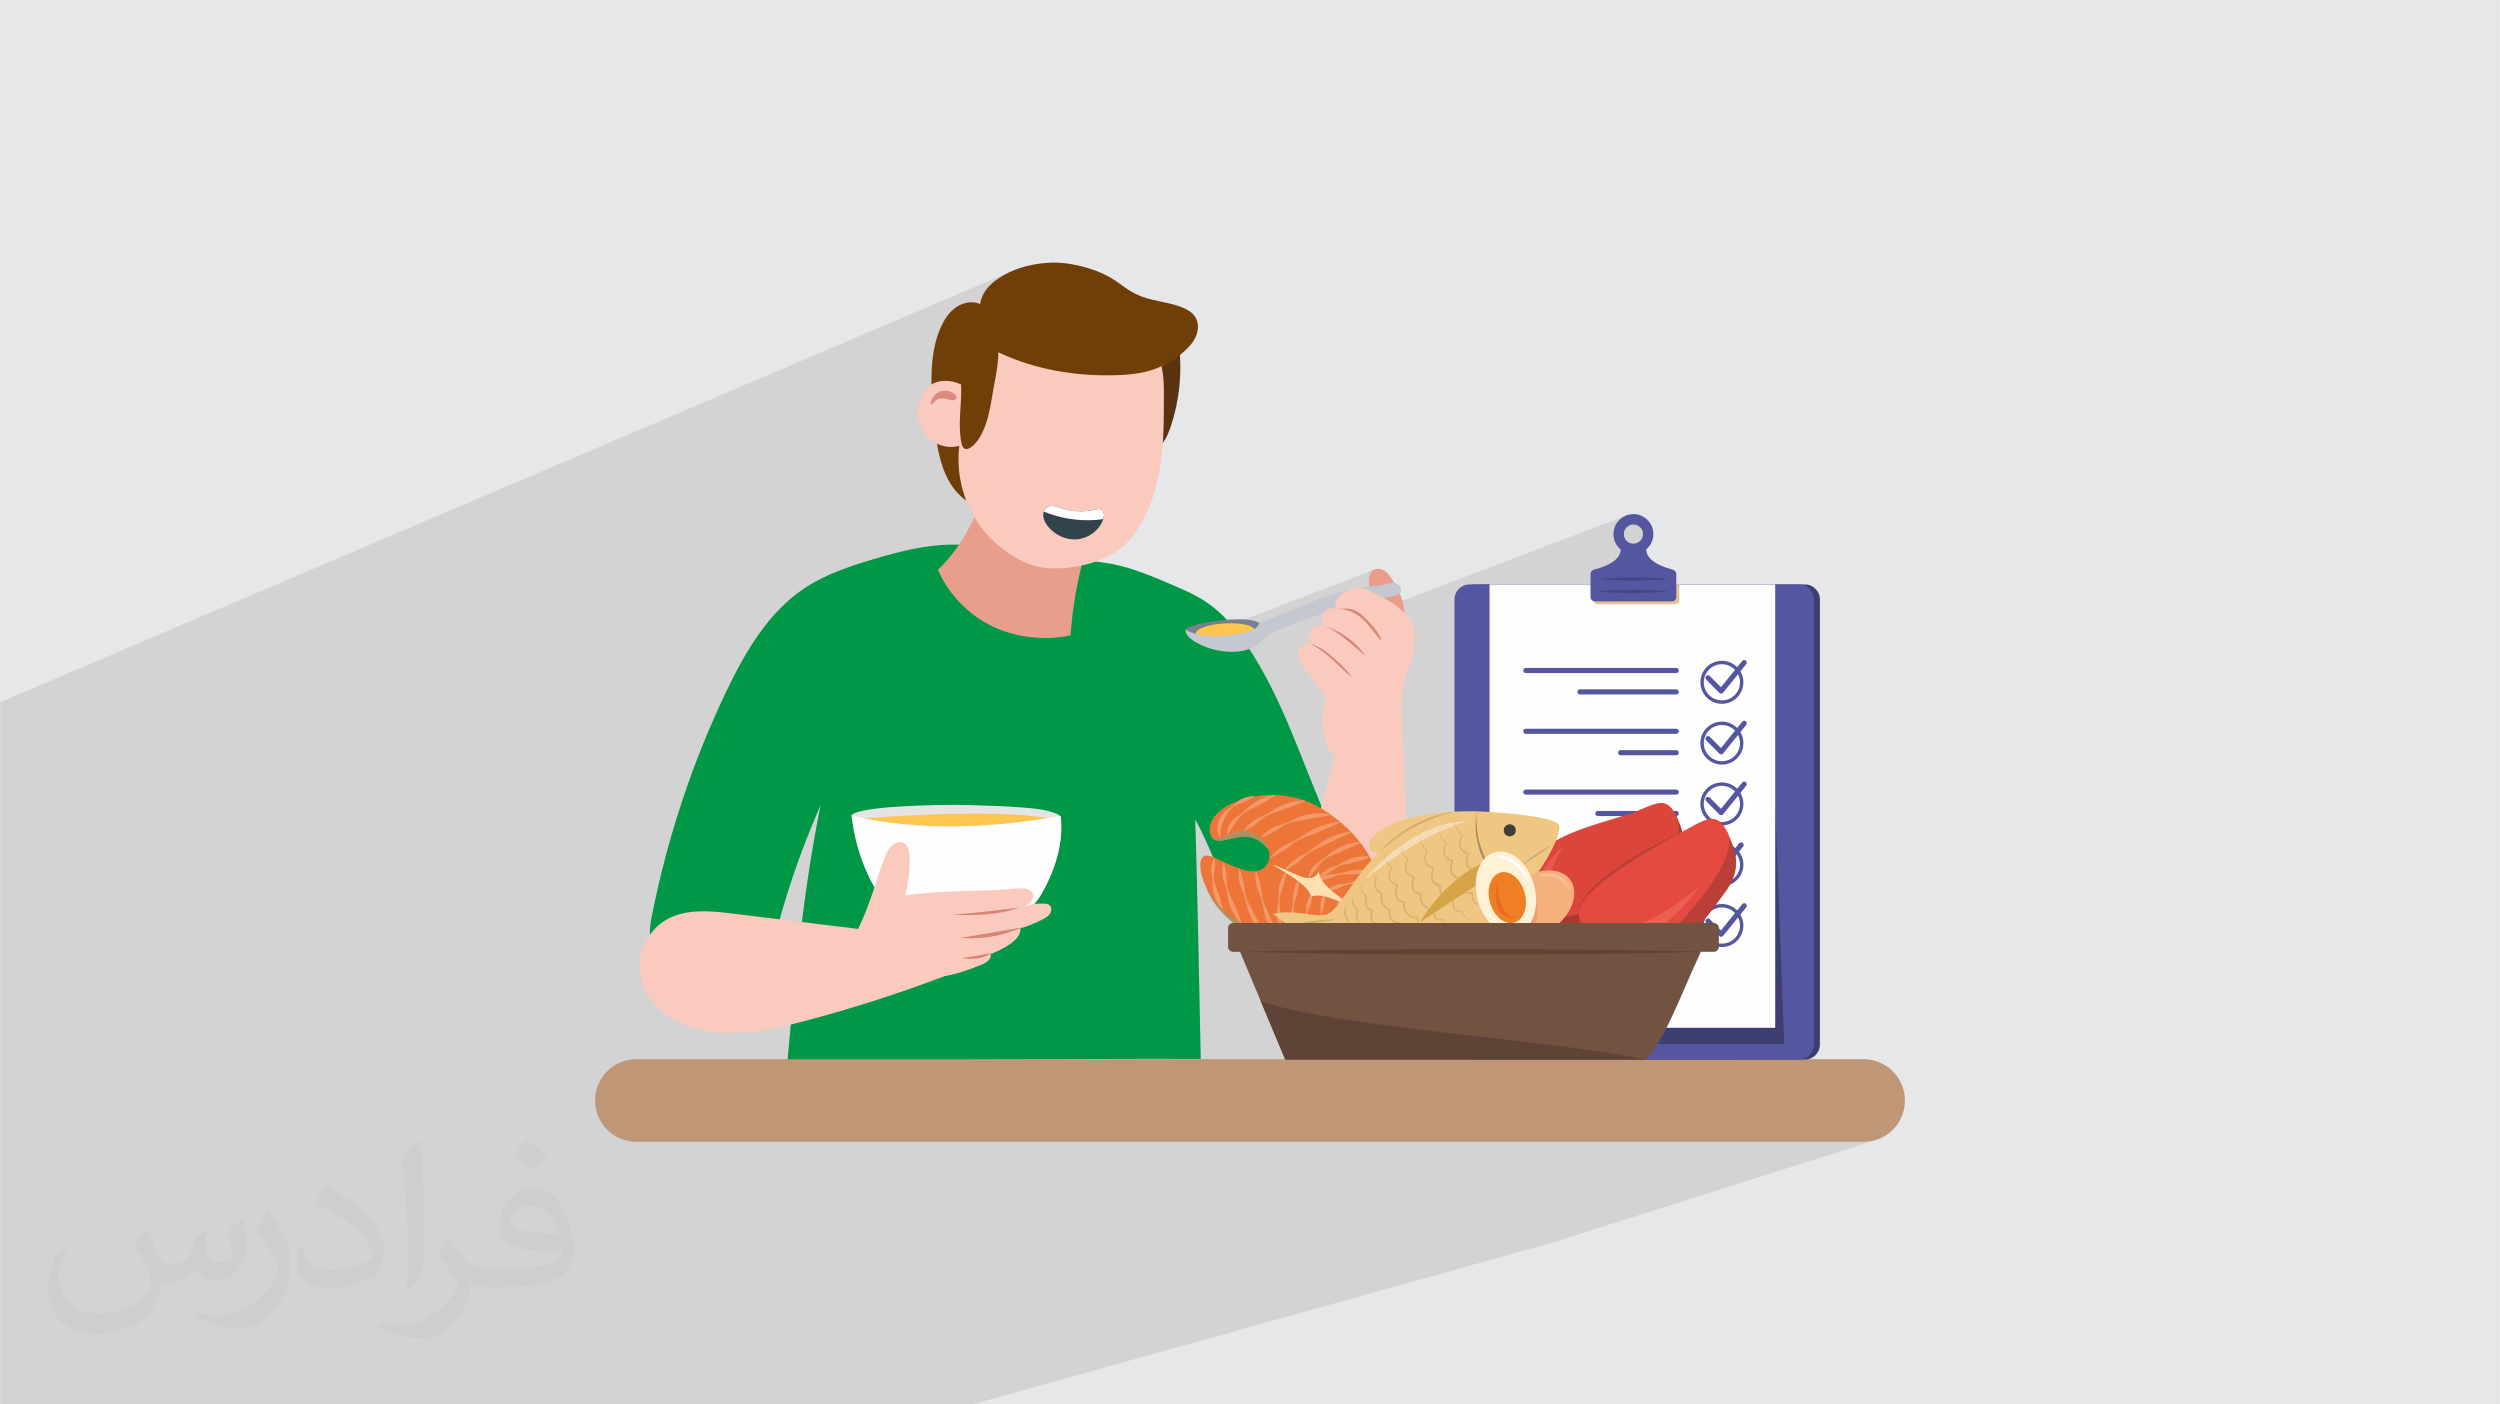 <?xml version="1.0" encoding="UTF-8"?>
<!DOCTYPE svg PUBLIC "-//W3C//DTD SVG 1.0//EN" "http://www.w3.org/TR/2001/REC-SVG-20010904/DTD/svg10.dtd">
<!-- Creator: CorelDRAW -->
<svg xmlns="http://www.w3.org/2000/svg" xml:space="preserve" width="3.708in" height="2.083in" version="1.0" style="shape-rendering:geometricPrecision; text-rendering:geometricPrecision; image-rendering:optimizeQuality; fill-rule:evenodd; clip-rule:evenodd"
viewBox="0 0 3702.73 2080.18"
 xmlns:xlink="http://www.w3.org/1999/xlink"
 xmlns:xodm="http://www.corel.com/coreldraw/odm/2003">
 <defs>
  <style type="text/css">
   <![CDATA[
    .fil0 {fill:#E6E7E8}
    .fil6 {fill:#FEFEFE;fill-rule:nonzero}
    .fil20 {fill:#FEFEFE;fill-rule:nonzero}
    .fil45 {fill:#FEF1D6;fill-rule:nonzero}
    .fil26 {fill:#FEE0B1;fill-rule:nonzero}
    .fil5 {fill:#FCC651;fill-rule:nonzero}
    .fil8 {fill:#F9CABD;fill-rule:nonzero}
    .fil44 {fill:#F8BF97;fill-rule:nonzero}
    .fil42 {fill:#F6B07D;fill-rule:nonzero}
    .fil25 {fill:#F39868;fill-rule:nonzero}
    .fil46 {fill:#EF7F24;fill-rule:nonzero}
    .fil24 {fill:#EE7538;fill-rule:nonzero}
    .fil47 {fill:#EC691F;fill-rule:nonzero}
    .fil32 {fill:#EB5E54;fill-rule:nonzero}
    .fil33 {fill:#EA5950;fill-rule:nonzero}
    .fil30 {fill:#E44A3F;fill-rule:nonzero}
    .fil38 {fill:#F4DDB5;fill-rule:nonzero}
    .fil43 {fill:#ECA06D;fill-rule:nonzero}
    .fil34 {fill:#EFC783;fill-rule:nonzero}
    .fil7 {fill:#E89E8A;fill-rule:nonzero}
    .fil29 {fill:#DB453A;fill-rule:nonzero}
    .fil39 {fill:#EAD1A7;fill-rule:nonzero}
    .fil4 {fill:#E4E4E5;fill-rule:nonzero}
    .fil21 {fill:#E2C28D;fill-rule:nonzero}
    .fil36 {fill:#DBB36E;fill-rule:nonzero}
    .fil12 {fill:#DA8A7E;fill-rule:nonzero}
    .fil9 {fill:#D88575;fill-rule:nonzero}
    .fil37 {fill:#D5A348;fill-rule:nonzero}
    .fil41 {fill:#CEAC73;fill-rule:nonzero}
    .fil28 {fill:#B93F37;fill-rule:nonzero}
    .fil31 {fill:#B93F36;fill-rule:nonzero}
    .fil27 {fill:#AA3933;fill-rule:nonzero}
    .fil15 {fill:#C5C8D1;fill-rule:nonzero}
    .fil23 {fill:#AD9164;fill-rule:nonzero}
    .fil16 {fill:#BF9676;fill-rule:nonzero}
    .fil40 {fill:#A78C5D;fill-rule:nonzero}
    .fil48 {fill:#725241;fill-rule:nonzero}
    .fil49 {fill:#5E4336;fill-rule:nonzero}
    .fil51 {fill:#9AB1CE;fill-rule:nonzero}
    .fil14 {fill:#788090;fill-rule:nonzero}
    .fil35 {fill:#433D39;fill-rule:nonzero}
    .fil18 {fill:#5457A0;fill-rule:nonzero}
    .fil13 {fill:#31444C;fill-rule:nonzero}
    .fil50 {fill:#454783;fill-rule:nonzero}
    .fil22 {fill:#434580;fill-rule:nonzero}
    .fil19 {fill:#3E3E73;fill-rule:nonzero}
    .fil17 {fill:#3B3E70;fill-rule:nonzero}
    .fil3 {fill:#009846;fill-rule:nonzero}
    .fil10 {fill:#59330F;fill-rule:nonzero}
    .fil11 {fill:#703F07;fill-rule:nonzero}
    .fil2 {fill:#373435;fill-opacity:0.031}
    .fil1 {fill:#2B2A29;fill-opacity:0.102}
   ]]>
  </style>
 </defs>
 <g id="Layer_x0020_1">
  <polygon class="fil0" points="-0,0 3702.73,0 3702.73,2080.18 -0,2080.18 "/>
  <path class="fil1" d="M937.66 2080.18l-44.6 0 -46.92 0 -53.07 0 -127.98 0 -8.09 0 -1.45 0 -70.5 0 -8.06 0 -18.42 0 -0.99 0 -0.02 0 -3.64 0 -13.42 0 -0.36 0 -3.68 0 -3.18 0 -19.27 0 -1.07 0 -3.03 0 -1.58 0 -13.17 0 -10.39 0 -3 0 -26.88 0 -2.74 0 -4.2 0 -4.08 0 -2.06 0 -6.89 0 -5.11 0 -2.13 0 -1.87 0 -3.87 0 -6.16 0 -4.77 0 -1.43 0 -1.64 0 -0.05 0 -0.88 0 -0.04 0 -1.07 0 -0.04 0 -1.26 0 -0.04 0 -0.3 0 -0.04 0 -0.27 0 -0.15 0 -0.07 0 -8.62 0 -0.02 0 -9.1 0 -1.52 0 -2.89 0 -5.32 0 -2.48 0 -2.43 0 -0.18 0 -0.19 0 -0.28 0 -0.26 0 -0.65 0 -0.11 0 -0.35 0 -0.11 0 -0.23 0 -0.27 0 -1.79 0 -1.71 0 -0.07 0 -11.14 0 -4.85 0 -5.63 0 -19.73 0 -7.28 0 -6.09 0 -3.72 0 -0.95 0 -11.99 0 -4.06 0 -0.71 0 -10.33 0 -0.53 0 -0.16 0 -0.9 0 -1.51 0 -6.43 0 -2 0 -8.42 0 -6.01 0 -9.76 0 -4 0 -0.9 0 -0.21 0 -4.6 0 -2.19 0 -4.26 0 -4.32 0 -2.37 0 -2.62 0 -0.82 0 -9.24 0 -2.74 0 -4.71 0 -2.47 0 -0.33 0 -1.66 0 -3.95 0 -3.98 0 -1.21 0 -4.66 0 -3.56 0 -0.04 0 -8.11 0 -0.27 0 -0.11 0 -0.02 0 -2.1 0 -2.85 0 -0.06 0 -3.67 0 -1.06 0 -0.53 0 -2.02 0 -0.53 0 -0.29 0 -0.99 0 -2.41 0 -1.76 0 -1.06 0 -2.07 0 -1.02 0 -3.33 0 -2.25 0 -4.94 0 -0.81 0 -0.62 0 -0.58 0 -5.59 0 -0.18 0 -0.9 0 -1.43 0 -0.63 0 -0.58 0 -0 0 -5.63 0 -0.13 0 -0.5 0 -0.58 0 -1.5 0 -0.51 0 -0.12 0 -0.57 0 -3.03 0 -2.71 0 -0.82 0 -0.62 0 -0.57 0 -3.1 0 -1.87 0 -0.77 0 -1.07 0 -0.38 0 -0.37 0 -2.83 0 -0.32 0 -2.14 0 -2.46 0 -1.9 0 -0.02 0 -1.32 0 -0.45 0 -0.91 0 -0.26 0 -0.23 0 -1.65 0 -1.87 0 -0.59 0 -1.91 0 -0.25 0 -0.41 0 -0.75 0 -0.37 0 -0.62 0 -0.48 0 -1.95 0 -0.18 0 -0.12 0 -1.6 0 -0.72 0 -0.51 0 -0.54 0 -0.86 0 -0.29 0 -0.18 0 -0.74 0 -0.55 0 -0.17 0 -1.4 0 -2.43 0 -1.42 0 -0.33 0 -0.02 0 -0.13 0 -1.75 0 -0.37 0 -0.38 0 -0.35 0 -2.53 0 -0.48 0 -0.18 0 -0.79 0 -1.41 0 -0.03 0 -0.15 0 -0.58 0 -0.65 0 -0.12 0 -0.74 0 -0.09 0 -5.06 0 -1.73 0 -0.52 0 -0.31 0 -0.19 0 -0.56 0 -0.18 0 -1.43 0 -0.91 0 -0.03 0 -0.61 0 -2.48 0 -0.51 0 -0.07 0 -0.64 0 -0.64 0 -0.5 0 -2.07 0 -0.11 0 -0.39 0 -1.16 0 -0.06 0 -0.44 0 -0.17 0 -0.12 0 -1.58 0 -0.52 0 -0.33 0 -0 0 -0.24 0 -1.43 0 -0.51 0 -1.69 0 -1.5 0 -1.02 0 -0.44 0 -0.69 0 -1.72 0 -0.11 0 -0.38 0 -3.01 0 -1.19 0 -0.74 0 -1.74 0 -0.12 0 -0.19 0 -0.17 0 -0.27 0 -3.15 0 -2.78 0 -1.21 0 -0.56 0 -0.61 0 -0.1 0 -2.46 0 -0.66 0 -1.94 0 0 -0.03 0 -0.04 0 -0.17 0 -0.46 0 -0 0 -0.15 0 -0.18 0 -0.21 0 -2.59 0 -0.55 0 -0.2 0 -0.17 0 -0.3 0 -0.27 0 -0.27 0 -0.57 0 -0.35 0 -0.07 0 -0.02 0 -0.04 0 -0.09 0 -0.12 0 -0.13 0 -1.48 0 -0.08 0 -0.43 0 -0.62 0 -0.39 0 -0.07 0 -0.07 0 -0.41 0 -0.2 0 -0.1 0 -0.09 0 -0.07 0 -0.6 0 -0.01 0 -0.44 0 -0.07 0 -0.29 0 -0.09 0 -0.11 0 -0.57 0 -0.02 0 -0.06 0 -0.81 0 -0.32 0 -0.26 0 -0.09 0 -0.26 0 -0.14 0 -0.1 0 -0.64 0 -0.47 0 -0.28 0 -0.29 0 -0.11 0 -0.17 0 -0.09 0 -0.31 0 -0.27 0 -0 0 -0.09 0 -0.49 0 -0.06 0 -0.39 0 -0.08 0 -0.12 0 -0.18 0 -0.53 0 -0.15 0 -0.01 0 -0.09 0 -0.17 0 -0.02 0 -0.24 0 -0.24 0 -0.58 0 -0.09 0 -0.36 0 -0.06 0 -0 0 -0.14 0 -0.19 0 -0.69 0 -0.13 0 -0.03 0 -0.25 0 -0.58 0 -0.06 0 -0.07 0 -0.64 0 -0.33 0 -0.02 0 -0.15 0 -0.55 0 -0.16 0 -0.17 0 -0.45 0 -0.32 0 -0.44 0 -0.36 0 -0.16 0 -0.17 0 -0.38 0 -0.13 0 -1.47 0 -0.35 0 -0.06 0 -0.36 0 -0.02 0 -0.13 0 -0.49 0 -0.12 0 -0.05 0 -0.02 0 -0.03 0 -0.04 0 -0.1 0 -0.22 0 -0.24 0 -0.19 0 -0.03 0 -0.6 0 -0.18 0 -0.24 0 -0.27 0 -1.02 0 -0.26 0 -0.05 0 -0.46 0 -0.08 0 -0.03 0 -0.22 0 -0.29 0 -0.13 0 -0.3 0 -0.3 0 -0.15 0 -0.74 0 -0.11 0 -0.19 0 -0.37 0 -0.14 0 -0.23 0 -0.53 0 -0.35 0 -0.06 0 -0.19 0 -0.17 0 -0.03 0 -0.26 0 -0.09 0 -0.42 0 -0.17 0 -0.08 0 -0.4 0 -0.36 0 -0.07 0 -0.21 0 -0.05 0 -0.12 0 -0.02 0 -0.33 0 -0 0 -0.42 0 -0.02 0 -0.19 0 -0.05 0 -0.1 0 -0.24 0 -1.4 0 -0.16 0 -0.3 0 -0.14 0 -0.04 0 -0.02 0 -0.64 0 -0.26 0 -0.24 0 -0.2 0 -0.47 0 -0.03 0 -1.02 0 -0.78 0 -0.35 0 -1.59 0 -0.13 0 -0.28 0 -0.22 0 -0.5 0 -0.26 0 -0.32 0 -0.36 0 -0.42 0 -0.46 0 -1.29 0 -0.22 0 -0 0 -0.01 0 -0.28 0 -0.15 0 -0.29 0 -0.44 0 -0.13 0 -0.64 0 -0.27 0 -0.24 0 -0.17 0 -0.24 0 -0.11 0 -0.08 0 -0.46 0 -0.04 0 -0.23 0 -0.03 0 -0.18 0 -0.19 0 -0.02 0 -0.49 0 -0.29 0 -0.09 0 -0.13 0 -0.29 0 -0.04 0 -0.57 0 -0.06 0 -0 0 -0.05 0 -0.24 0 -0.04 0 -0.37 0 -0.15 0 -0.23 0 -0.03 0 -0.27 0 -0.51 0 -0.06 0 -0.02 0 -0.08 0 -0.61 0 -0.39 0 -0 0 -0.08 0 -0.07 0 -0.09 0 -0.28 0 -0.47 0 -0 0 -0.11 0 -0.76 0 -0.32 0 -0.01 0 -0.48 0 -0.26 0 -0.01 0 -0.21 0 -0.11 0 -0.28 0 -0.05 0 -0.63 0 -0.18 0 -0.17 0 -0.27 0 -0.63 0 -0.11 0 -1.82 0 -0.26 0 -0.04 0 -0.42 0 -0.06 0 -1.38 0 -0.33 0 -0.72 0 -0.05 0 -0.02 0 -0.19 0 -0.01 0 -0.2 0 -0.07 0 -0.25 0 -0.42 0 -0.53 0 -0.31 0 -1.88 0 -0.4 0 -1.25 0 -0.09 0 -0.16 0 -0.06 0 -0.26 0 -0.14 0 -0.47 0 -0.27 0 -0.2 0 -0.06 0 -0.6 0 -0.27 0 -0.39 0 -0.01 0 -0.09 0 -0.01 0 -0 0 -0.12 0 -0.22 0 -0.12 0 -0.02 0 -0.11 0 -0.28 0 -0.03 0 -0.06 0 -0.07 0 -0.09 0 -0.24 0 -0.2 0 -0.04 0 -0 0 -0 0 -0.16 0 -0.07 0 -0.13 0 -0.06 0 -0.01 0 -0 0 -0.04 0 -0.65 0 -0.22 0 -0.51 0 -0.69 0 -0.44 0 -0.07 0 -0.02 0 -0.02 0 -0.1 0 -0.05 0 -0.02 0 -0.83 0 -0.09 0 -0.95 0 -0.19 0 -0.02 0 -0.07 0 -0.26 0 -0.18 0 -0.15 0 -0.06 0 -0.81 0 -0.87 0 -0.54 0 -0.04 0 -0.05 0 -0.06 0 -0.14 0 -0.51 0 -0.96 0 -0.59 0 -0.63 0 -0.04 0 -0.69 0 -0.28 0 -1.44 0 -0.2 0 -1.71 0 -1.84 0 -0.09 0 -0.32 0 -0.65 0 -0.22 0 -0.46 0 -0.23 0 -0.02 0 -1.06 0 -0.2 0 -0.13 0 -0.11 0 -0.33 0 -0.45 0 -0.13 0 -0.16 0 -0.23 0 -0.31 0 -0.04 0 -0.16 0 -0.86 0 -0.29 0 -0.42 0 -0.65 0 -0.62 0 -0.31 0 -0.43 0 -4.28 0 -0.67 0 -0.08 0 -1.71 0 -0.11 0 -0.07 0 -0.06 0 -0.63 0 -1.67 0 -0.18 0 -0.01 0 -0.18 0 -0.35 0 -0.87 0 -1.78 0 -1.4 0 -0.03 0 -1.84 0 -0.86 0 -0.09 0 -0.11 0 -0.87 0 -1.04 0 -0.07 0 -0.15 0 -0.44 0 -0.09 0 -0.4 0 -0.94 0 -2.36 0 -0.46 0 -0.01 0 -0.18 0 -0.73 0 -1.19 0 -1.92 0 -1.25 0 -2.89 0 -0.19 0 -0.97 0 -1.61 0 -0.14 0 -0.16 0 -0.49 0 -0.5 0 -2.84 0 -0.2 0 -2.04 0 -0.33 0 -0.33 0 -0.59 0 -0.9 0 -0.22 0 -0.54 0 -0.33 0 -0.01 0 -0.01 0 -0.51 0 -0.39 0 -0.18 0 -0.04 0 -1.2 0 -0.28 0 -1.44 0 -0.06 0 -0.48 0 -0.08 0 -0.32 0 -0.59 0 -0.25 0 -0.57 0 -0.83 0 -0.13 0 -1.87 0 -0.79 0 -1.78 0 -0.05 0 -0.26 0 -1 0 -0.11 0 -0.07 0 -1.84 0 -0.38 0 -0.62 0 -0.17 0 -0.83 0 -0.7 0 -2.08 0 -0.67 0 -0.2 0 -0.07 0 -0.57 0 -0.78 0 -0.36 0 -1 0 -0.11 0 -0.04 0 -0.08 0 -0.26 0 -0.6 0 -0.67 0 -0.52 0 -0.97 0 -0.11 0 -1.14 0 -0.26 0 -0.46 0 -1.05 0 -0.3 0 -0.13 0 -0.02 0 -0.07 0 -0.31 0 -0.23 0 -0.64 0 -1.74 0 -2.71 0 -0.88 0 -0.92 0 -3.37 0 -1.36 0 -2.91 0 -0.1 0 -0.21 0 -0.05 0 -0.94 0 -4.82 0 -0.2 0 -1.67 0 -1.89 0 -1.81 0 -1.28 0 -0.56 0 -0.83 0 -0.29 0 -0.7 0 -0.88 0 -1.88 0 -0.5 0 -0.37 0 -11.38 0 -3.42 0 -5.62 0 -0.08 0 -5.74 0 -7.5 0 -0.21 0 -10.13 0 -0.36 0 -4.6 0 -0.36 0 -4.79 0 -2.56 0 -2.24 0 -1.06 0 -3.27 0 -1.5 0 -0.15 0 -0.15 0 -0.83 0 -1.49 0 -2.19 0 -0.62 0 -8.72 0 -1.66 0 -0.14 0 -1.18 0 -3.33 0 -0.36 0 -2.6 0 -1.4 0 -0.39 0 -2.68 0 -0.55 0 -1.39 0 -1.16 0 -0.02 0 -1.06 0 -0.76 0 -7.18 0 -2.99 0 -0.62 0 -3.11 0 -0.64 0 -0.2 0 -0.24 0 -9.91 0 -2.32 0 -0.59 0 -0.11 0 -0.13 0 -0.66 0 -0.02 0 -0.11 0 -10.46 0 -0.01 0 -1.82 0 -0.31 0 -0.51 0 -0.07 0 -8.27 0 -2.66 0 -1.26 0 -0.72 0 -1.61 0 -0.76 0 -0.56 0 -2.26 0 -3.71 0 -0.59 0 -2.52 0 -0.8 0 -0.03 0 -0.48 0 -0.51 0 -2.17 0 -0.2 0 -0.05 0 -2.84 0 -0.64 0 -1.6 0 -5.55 0 -1.99 0 -3.77 0 -1.45 0 -0.4 0 -0.1 0 -2.19 0 -0.31 0 -0.07 0 -0.27 0 -2.45 0 -2.21 0 -3.55 0 -3.63 0 -0.61 0 -0.04 0 -0.25 0 -0.45 0 -1.81 0 -2.35 0 -2.45 0 -0.7 0 -5.02 0 -0.55 0 -0.79 0 -2.7 0 -0.53 0 -1.23 0 -0.06 0 -0.11 0 -1.15 0 -0.2 0 -6.36 0 -3.09 0 -1.17 0 -2.86 0 -3.37 0 -4.16 0 -5.92 0 -0.36 0 -1.01 0 -50.04 0 -52.89 0 -31.99 0 -7.92 0 -13.72 0 -0.73 0 -15.32 0 -7.13 0 -6.64 0 -1.21 0 -9.79 0 -1.43 0 -5.47 0 -3.61 0 -16.53 0 -8.8 0 -3.81 0 -2.8 0 -8.15 0 -6.1 0 -2.03 0 -1.61 0 -2.96 0 -0.07 0 -7.81 0 -5.79 0 -7.58 0 -0.3 0 -1.56 0 -32.64 0 -37.9 0 -0.4 0 -3.6 0 -0.18 0 -4.69 0 -0.29 0 -10.4 0 -3.82 0 -7.77 0 -2.48 0 -31.63 0 -6.89 0 -1.16 0 -5.26 0 -1.65 0 -0.19 0 -3.17 0 -0.05 0 -8.85 0 -0.01 0 -0.11 0 -2.81 0 -10.26 0 -1.71 0 -5.28 0 -65.41 0 -9.68 0 -9.18 0 -1 0 -15.68 0 -0.16 1498.01 -638.34 -4.06 1.91 -3.93 2.01 -3.83 2.1 -3.72 2.19 -3.59 2.3 -3.45 2.41 -3.29 2.52 -3.11 2.65 -2.92 2.77 -2.72 2.91 -2.49 3.05 -2.25 3.2 -2 3.36 -1.73 3.52 -1.44 3.69 -1.13 3.87 -0.82 4.05 -51.39 21.8 -0.63 0.94 -2.42 4.15 -2.2 4.27 -2 4.36 -2.31 5.66 -2.05 5.74 -1.8 5.81 -1.57 5.88 -1.34 5.94 -1.14 5.99 -0.94 6.04 -0.76 6.08 -0.59 6.11 -0.43 6.13 -0.29 6.15 -0.16 6.16 -0.04 5.85 99.09 -41.51 -0.06 3.5 -0.14 3.49 -0.22 3.49 -0.3 3.48 -0.37 3.48 -0.42 3.47 -0.48 3.47 -0.52 3.46 -0.56 3.46 -0.59 3.46 -0.61 3.46 -0.63 3.45 -0.64 3.46 -0.64 3.45 -0.63 3.45 -0.62 3.45 -0.79 4.53 -0.78 4.54 -0.78 4.56 -0.8 4.55 -0.84 4.55 -0.89 4.53 -0.95 4.51 -1.03 4.49 -1.13 4.45 -1.24 4.41 -1.37 4.35 -0.5 1.41 273.45 -112.81 2.53 -0.88 2.6 -0.58 2.64 -0.25 2.64 0.12 2.62 0.51 0.71 7.37 0.51 7.39 0.31 7.41 0.11 7.41 -0.09 7.41 -0.29 7.4 -0.48 7.39 -0.68 7.38 -0.88 7.36 -1.08 7.33 -1.27 7.3 -1.47 7.26 -1.66 7.22 -1.86 7.17 -2.05 7.12 -2.24 7.06 -1.03 3.03 -1.09 3.02 -1.17 2.99 -1.26 2.94 -1.37 2.89 -1.49 2.82 -1.63 2.74 -1.79 2.64 -1.57 2.06 -1.65 2.01 -1.7 1.97 -1.71 1.96 -1.7 1.97 -1.65 2 -1.57 2.06 -1.46 2.14 -172.11 69.41 3.73 -0.65 4.82 -0.83 4.82 -0.83 4.82 -0.85 4.81 -0.86 4.8 -0.9 4.79 -0.94 4.78 -1 4.77 -1.06 4.76 -1.14 4.75 -1.23 4.73 -1.32 4.71 -1.43 4.67 -1.54 4.62 -1.66 4.57 -1.78 -156.8 63.11 2.59 3.17 92.95 -37.38 2.31 -0.92 2.4 -0.43 2.47 -0.02 2.51 0.31 2.53 0.56 2.53 0.73 2.5 0.82 2.45 0.83 3.05 0.97 3.08 0.86 3.11 0.75 3.13 0.64 3.15 0.53 3.17 0.42 3.18 0.31 3.19 0.2 3.2 0.08 3.2 -0.03 3.19 -0.14 3.18 -0.25 3.18 -0.36 3.16 -0.47 3.14 -0.59 3.12 -0.7 2 -0.41 1.89 -0.23 1.77 -0.02 1.62 0.2 1.45 0.44 1.26 0.7 1.05 0.99 0.82 1.29 0.51 1.28 0.03 0.11 0.03 0.08 0.09 0.38 0.19 0.76 0.03 0.22 0.04 0.17 0.04 0.42 0.07 0.55 0.01 0.3 0.03 0.3 -0.01 0.42 0.01 0.37 -0.03 0.41 -0.01 0.4 -0.04 0.31 -0.02 0.28 -0.09 0.66 -0.04 0.35 -0.03 0.15 -0.04 0.24 -0.19 0.87 -0.07 0.34 -0.02 0.09 -0.02 0.09 -0.38 1.37 -0.01 0.02 -0.51 1.53 -2.61 5.71 -3.45 5.22 -4.17 4.68 -4.79 4.07 -5.31 3.39 -5.72 2.66 -90.94 36.19 2.8 1.25 3.99 1.62 4.05 1.47 4.09 1.31 4.15 1.14 4.19 0.95 4.58 0.81 4.61 0.59 4.63 0.39 4.65 0.2 4.65 0.04 4.66 -0.1 4.65 -0.23 4.65 -0.33 7.1 -0.71 7.11 -0.96 7.1 -1.22 7.06 -1.49 6.99 -1.77 6.89 -2.06 6.77 -2.35 -189.97 75.08 2.65 2.21 5.9 4.49 6.09 4.23 6.27 3.96 6.44 3.67 6.6 3.38 6.75 3.07 6.88 2.76 7 2.46 7.1 2.15 7.19 1.86 7.26 1.55 7.32 1.25 7.37 0.96 7.4 0.67 7.42 0.38 7.42 0.09 7.41 -0.2 7.39 -0.48 7.35 -0.77 7.29 -1.04 7.23 -1.32 -566.83 220.58 -1.66 4.71 -3.56 10.33 -3.48 10.36 -3.4 10.38 -3.31 10.41 -3.23 10.44 -1.45 4.8 767.51 -295.93 2.71 -0.91 2.75 -0.81 2.78 -0.72 2.78 -0.66 3.58 -0.8 3.59 -0.75 3.6 -0.7 3.6 -0.65 3.61 -0.6 3.62 -0.55 3.63 -0.5 3.64 -0.45 3.64 -0.4 3.65 -0.35 3.65 -0.3 3.66 -0.25 3.66 -0.2 3.66 -0.15 3.66 -0.1 3.66 -0.05 3.86 0.02 3.88 0.13 0.24 0.02 192.01 -73.79 -2.11 1.2 -1.82 1.66 -0.99 1.31 -0.8 1.42 -0.63 1.52 -0.48 1.58 -0.35 1.64 -0.24 1.67 -0.15 1.68 -0.09 1.67 -0.06 3.85 0.12 3.85 0.3 3.84 0.47 3.82 0.64 3.8 0.82 3.76 0.99 3.72 1.06 3.36 1.24 -0.28 5.95 -1.27 5.96 -1.22 5.96 -1.18 5.98 -1.14 5.98 -1.08 1.78 -0.35 1.81 -0.42 1.78 -0.53 -34.18 13.03 0.11 0.27 2.74 4.78 3.06 4.05 367.65 -139.87 -5.02 2.72 -4.38 3.61 -3.61 4.38 -2.73 5.02 -1.72 5.55 -0.19 1.87 23.64 -8.97 2.66 -0.83 2.86 -0.29 2.85 0.29 2.66 0.83 2.41 1.31 2.1 1.73 1.73 2.1 1.31 2.41 0.83 2.66 0.29 2.86 -0.29 2.86 -0.83 2.66 -1.31 2.41 -1.73 2.1 -2.1 1.73 -2.41 1.31 -24.76 9.35 0.46 0.42 -1.55 7.01 -3.97 5.93 -5.67 4.93 -6.67 4.01 -6.96 3.15 -18.23 6.86 -0.46 0.54 -0.51 0.84 -0.39 0.92 -0.24 0.98 -0.08 1.03 0 11.58 10.9 -4.1 0.07 -0.01 0.23 -0.03 0.37 -0.04 0.51 -0.06 0.64 -0.06 0.77 -0.07 0.9 -0.08 1.02 -0.09 1.14 -0.08 1.25 -0.1 1.35 -0.11 1.46 -0.12 1.55 -0.12 1.64 -0.11 1.73 -0.11 1.81 -0.1 3.85 -0.2 4.12 -0.18 4.36 -0.16 4.54 -0.13 4.71 -0.11 4.82 -0.08 4.9 -0.06 4.93 -0.02 4.93 0.02 4.89 0.06 4.82 0.08 4.71 0.11 4.55 0.14 4.36 0.16 4.12 0.18 3.85 0.2 1.81 0.1 1.73 0.11 1.64 0.11 1.55 0.12 1.46 0.11 1.35 0.11 1.25 0.09 1.14 0.08 1.02 0.09 0.9 0.08 0.77 0.07 0.64 0.07 0.51 0.05 0.37 0.04 0.23 0.03 0.07 0.01 -43.52 16.24 0.65 0.01 4.82 0.08 4.71 0.11 4.55 0.14 4.36 0.16 4.12 0.18 3.85 0.2 1.81 0.1 1.73 0.11 1.64 0.11 1.55 0.12 1.46 0.11 1.35 0.11 1.25 0.09 1.14 0.08 1.02 0.09 0.9 0.08 0.77 0.07 0.64 0.07 0.51 0.05 0.37 0.04 0.23 0.03 0.07 0.01 -39.77 14.8 44.03 0 1.31 -0.13 1.21 -0.38 -12.63 4.69 14.58 0 1.31 -0.13 1.21 -0.38 -277.11 102.75 0 11.73 52.21 -19.32 0.71 -0.22 0.76 -0.08 222.92 0 0.76 0.08 0.71 0.22 0.64 0.35 0.56 0.46 0.46 0.56 0.35 0.64 0.22 0.71 0.08 0.76 -0.08 0.76 -0.22 0.71 -0.35 0.64 -0.46 0.56 -0.56 0.46 -0.64 0.35 -67 24.43 11.58 0 109.12 -39.75 5.98 -1.86 6.41 -0.65 6.41 0.65 5.98 1.86 3.88 2.11 15.72 -5.72 0.71 -0.15 0.73 -0 0.72 0.13 0.69 0.28 0.64 0.42 0.54 0.54 0.42 0.62 0.28 0.68 0.15 0.71 0 0.72 -0.13 0.72 -0.28 0.69 -0.42 0.64 -8.74 10.8 2.04 3.76 1.86 5.98 0.65 6.41 -0.65 6.41 -1.86 5.98 -2.94 5.41 -3.89 4.72 -4.72 3.89 -5.41 2.94 -109.44 39.42 29.5 0 0.76 0.08 0.71 0.22 0.64 0.35 0.56 0.46 0.46 0.56 0.35 0.64 0.22 0.71 0.08 0.76 -0.08 0.76 -0.22 0.71 -0.35 0.64 -0.46 0.56 -0.56 0.46 -0.64 0.35 -68.02 24.43 10.94 0 110.78 -39.75 5.98 -1.86 6.41 -0.65 6.41 0.65 5.98 1.86 3.79 2.06 15.81 -5.66 0.71 -0.14 0.73 -0.01 0.72 0.13 0.69 0.28 0.64 0.42 0.54 0.54 0.42 0.62 0.28 0.68 0.15 0.71 0 0.73 -0.13 0.72 -0.28 0.69 -0.42 0.64 -8.74 10.8 2.04 3.76 1.86 5.98 0.65 6.41 -0.65 6.41 -1.86 5.98 -2.94 5.41 -3.89 4.72 -4.72 3.89 -5.41 2.94 -111.13 39.43 31.19 0 0.76 0.08 0.71 0.22 0.64 0.35 0.56 0.46 0.46 0.56 0.35 0.64 0.22 0.71 0.08 0.76 -0.08 0.76 -0.22 0.71 -0.35 0.64 -0.46 0.56 -0.56 0.46 -0.64 0.35 -69.06 24.42 6.47 0 24.27 -8.58 4.64 -1.55 4.36 -1.09 3.62 -0.47 79.38 -28.06 5.98 -1.86 6.41 -0.65 6.41 0.65 5.98 1.86 3.69 2 15.92 -5.61 0.71 -0.14 0.73 -0.01 0.72 0.13 0.69 0.28 0.64 0.42 0.54 0.54 0.42 0.62 0.28 0.68 0.15 0.71 0 0.72 -0.13 0.72 -0.28 0.69 -0.42 0.64 -8.75 10.8 2.05 3.77 1.86 5.98 0.65 6.41 -0.65 6.41 -1.86 5.98 -2.94 5.41 -2.3 2.79 54.83 -19.17 0 330.13 -72.97 24.07 86.37 0 -70.41 23.1 91.99 0 4.5 -0.45 4.19 -1.3 -5.37 1.75 5.62 0 4.5 -0.45 4.19 -1.3 -286.41 93.38 -13.72 30.16 248.32 0 191.41 -61.18 -191.41 61.18 130.23 0 6.25 -0.31 6.08 -0.93 5.86 -1.51 -462.15 146.48 -842.77 245.2 842.77 -245.2 -19 6.02 -857.65 239.18 -261.16 0 -13.3 0 -11.16 0 -41.63 0 -7.8 0 -28.69 0 -51.67 0 -4.74 0 -7.24 0 -3.03 0 -1.32 0 -4.26 0 -5.25 0 -6.9 0 -24.76 0 -83.1 0 -72.08 0 -8.82 0 -120.71 0 516.53 0 -88.51 0 -3 0 -5.1 0 -3 0 -83.36 0 -77.93 0zm1438.85 -388.93l5.22 0 13.72 -30.16 -3.62 1.18 -15.32 28.98zm-541.24 -773.92l-62.32 23.96 62.32 -23.96zm10.89 0.37l185.16 -71.14 -185.16 71.14zm-847.91 306.67l778.9 -300.26 -778.9 300.26zm932.55 -328.2l-0 0 96.78 -37.12 -96.78 37.12zm890.64 733.9l-238.43 450.11 238.43 -450.11zm-252.86 -645.46l17.21 -6.25 -17.21 6.25zm-178.6 -196.6l29.26 -11.1 -29.26 11.1zm-183.83 208.8l274.59 -101.82 -274.59 101.82zm187.63 -190.74l39.63 -14.99 -39.63 14.99zm-38.06 56.9l15.43 -5.8 -15.43 5.8zm0 3.63l27.38 -10.28 -27.38 10.28zm67.27 7.19l44.5 -16.62 -44.5 16.62zm9.51 237.31l117.8 -42.26 -117.8 42.26zm135.99 -36.49l17.29 -6.19 -17.29 6.19zm-0.08 89.99l17.38 -6.12 -17.38 6.12zm17.94 -0.8l-13.32 4.69 13.32 -4.69z"/>
  <path class="fil2" d="M215.96 1821.93c7.07,10.71 11.65,21.01 16.13,32.45 3.33,6.66 5.09,18.93 20.7,18.93 4.57,0 11.13,-1.35 16.95,-4.57 6.55,-3.44 11.54,-8.64 14.15,-16.53l6.24 -21.01 15.19 -7.49 1.04 1.04c-2.08,7.91 -2.59,15.5 -2.59,21.43 0,17.57 15.19,24.23 27.25,24.23 7.07,0 13.42,-3.44 13.42,-9.89 0,-8.32 -3.53,-22.47 -8.12,-35.16 7.07,-7.07 14.15,-14.15 22.26,-19.87l1.25 0.63c3.53,14.98 5.51,29.75 5.51,39.63 0,9.67 -4.27,20.39 -7.8,27.36 -7.28,13.73 -20.18,24.65 -35.78,24.65 -11.85,0 -25.06,-5.93 -34.12,-16.95l-0.52 0c-8.53,10.61 -21.74,20.18 -42.86,20.18l-6.55 0c-1.04,13.94 -4.05,23.81 -8.64,32.66 -12.58,24.54 -49.92,41.92 -85.08,41.92 -48.89,0 -73.43,-28.19 -73.43,-65.73 0,-23.19 7.59,-44.72 19.24,-60.01l9.56 3.95c-7.28,13.94 -12.17,27.04 -12.17,39.94 0,35.16 28.61,51.9 61.58,51.9 30.58,0 68.44,-19.45 75.31,-42.02 -2.59,-24.65 -11.85,-36.19 -26,-58.66 4.27,-7.49 9.78,-14.98 16.64,-22.98l1.25 0 0 0 0 0 -0.01 -0.04zm563.83 -132.3c10.3,6.45 20.39,14.04 30.27,22.78 -5.51,7.8 -12.38,14.88 -20.91,21.12 -9.89,-8.01 -19.76,-14.88 -29.86,-22.16 6.86,-7.7 13.63,-15.08 20.49,-21.74l0 0 0 0 0 0 0 0 0 0 0.01 0zm5.3 96.11c-16.64,0 -30.27,10.92 -30.27,19.03 0,17.38 33.28,22.78 73.12,22.56 -4.99,-20.39 -22.47,-41.61 -42.86,-41.61l0 0.01zm-37.35 92.99c21.64,0 40.57,-0.63 55.02,-4.27 16.13,-4.05 29.75,-12.17 29.75,-17.78 0,-1.46 0,-3.22 -0.52,-4.68 -9.05,0.83 -19.45,0.83 -28.5,0.83 -29.33,0 -51.79,-6.66 -60.64,-23.09 -2.19,-4.57 -3.74,-9.67 -3.74,-15.5 0,-15.92 6.86,-31.41 18.93,-42.13 10.08,-8.84 21.22,-14.35 32.55,-14.35 20.49,0 36.81,16.44 48.26,42.34 6.24,14.15 10.5,30.47 10.5,51.07 0,13.73 -3.74,25.27 -12.27,33.8 -15.92,15.4 -45.24,21.22 -90.17,21.22l-20.39 0 0 0 -5.3 0c-11.13,0 -19.14,-1.98 -25.48,-6.86l-1.04 0c0.31,2.59 0.52,5.09 0.52,7.49 0,10.08 -3.33,22.98 -10.08,33.28 -19.97,29.64 -41.61,42.53 -60.33,42.53 -18.93,0 -42.13,-7.28 -63.03,-16.75l3.74 -7.28c6.76,2.81 16.13,4.68 29.02,4.68 33.8,0 78.21,-32.45 83.72,-64.17 -1.25,-2.59 -3.53,-6.03 -6.76,-9.67 -9.89,-11.75 -16.13,-21.53 -21.95,-31.82 4.99,-9.89 9.56,-17.78 13.83,-24.96l1.77 -0.21c14.46,29.44 27.56,46.28 56.78,46.28l4.57 0 0 0 21.22 0 0 0 0 0 0 0 0 0 0 0 0.04 0zm-146.45 31.1c2.5,-13.52 2.7,-28.7 2.7,-42.86l0 -21.01c0,-39.21 -4.99,-96.2 -9.05,-133.34 7.07,-7.59 16.95,-16.53 24.75,-22.56l2.29 0.63c5.3,46.7 6.55,100.79 6.55,150.81 0,13.11 -0.52,25.9 -1.77,35.26 -0.73,11.85 -7.59,20.8 -22.26,34.53l-3.22 -1.46zm-150.71 -61.89c0.73,18.41 9.78,32.87 41.4,32.87 19.66,0 36.3,-5.09 54.71,-13.83 3.33,-1.46 5.09,-3.44 5.09,-5.09 0,-11.54 -8.84,-26.83 -23.71,-40.77 -14.46,-13.11 -33.6,-24.65 -51.48,-32.35 -6.14,-2.59 -8.12,-5.3 -8.12,-7.91 0,-5.3 7.07,-16.44 12.9,-24.44l1.98 -0.21c20.49,10.71 43.38,26.63 60.33,44.3 15.4,16.33 24.96,32.87 24.96,50.86 0,13.31 -4.05,25.79 -10.61,37.44 -22.47,11.33 -46.39,19.97 -70.1,19.97 -28.81,0 -48.47,-13.52 -48.47,-45.24 0,-3.44 0,-8.73 1.25,-15.61l9.89 0 0 0 0 0 0 0 0 0 0 0 -0.01 0zm-52.11 -52.32l17.89 28.92c6.55,10.71 12.69,22.37 12.69,40.77l0 23.5c0,19.03 -12.17,39.42 -31.82,59.6 -15.4,13.63 -29.02,19.45 -41.61,19.45 -18.72,0 -40.15,-5.82 -64.9,-16.44l2.81 -7.28c7.8,2.08 16.84,3.84 27.98,3.84 35.58,-0.21 71.97,-26.21 88.61,-57.93 1.98,-3.64 2.7,-7.07 2.7,-9.47 0,-3.64 -1.98,-7.7 -3.53,-11.33 -9.05,-17.05 -19.14,-32.66 -30.27,-47.12 5.82,-9.16 11.65,-17.99 17.99,-26.73l1.46 0.21 0 0 0 0 0 0 0 0 0 0 -0.01 0z"/>
  <g id="_2331361718576">
   <path class="fil3" d="M1464.31 813.4c-56.4,-15.7 -116.47,-1.45 -172.55,15.41 -34.38,10.33 -68.94,21.87 -98.95,41.56 -54.87,35.98 -89.35,95.45 -117.61,154.68 -50.16,105.18 -87.1,216.66 -109.66,330.99 -3.4,17.22 -6.06,36.59 3.86,51.06 9.15,13.34 26.14,18.3 41.79,22.37 27.11,7.04 55.95,14.07 82.65,5.63 18.48,-5.86 33.9,-18.56 49.56,-30.43 17.72,-72.65 41.81,-143.75 71.96,-212.21 -24.91,123.38 -37.46,249.24 -49.31,380.99 203.43,-2.82 406.86,-5.63 612.36,-4.95 -2.35,-118.42 -4.72,-236.86 -8.13,-354.81 45.89,84.65 63.8,184 120.94,261.49 7.8,10.58 17.84,21.49 30.97,22.21 12.09,0.66 22.77,-7.69 30.92,-16.65 30.67,-33.76 42.36,-81.4 41.3,-127.01 -1.09,-45.62 -13.69,-90.06 -26.7,-135.12 -39.28,-88.84 -67.26,-183.77 -121.9,-264.07 -15.76,-23.17 -33.94,-45.21 -56.96,-61.21 -17.22,-11.97 -36.68,-20.25 -55.98,-28.45 -23.94,-10.17 -48,-20.39 -73.25,-26.68 -41.76,-10.41 -85.52,-9.78 -126.1,-3.42 -19.36,-8.52 -39.92,-13.23 -69.22,-21.38z"/>
   <path class="fil4" d="M1260.85 1208.73c2.15,-13.67 117.53,-17.89 178.29,-16.16 26.34,0.75 52.69,1.66 78.96,3.76 16.16,1.29 32.53,3.11 47.49,9.34 2.02,0.83 4.2,1.98 4.81,4.06 0.71,2.4 -1.03,4.8 -2.83,6.53 -7.19,6.9 -16.95,10.31 -26.5,13.08 -38.1,11 -77.91,14.52 -117.5,16.64 -27.97,1.49 -56.19,2.3 -83.85,-2.19 -27.65,-4.48 -57.16,-18.76 -78.88,-35.07z"/>
   <path class="fil5" d="M1266.59 1213.35c0,0 200.22,-18.61 294.54,0l-82.65 37.22 -184.29 -6.41 -27.6 -30.8z"/>
   <path class="fil6" d="M1570.94 1208.45c4.51,37.17 -6.54,74.84 -23.98,107.98 -5.76,10.94 -12.47,21.8 -22.4,29.19 -9.38,6.99 -20.91,10.35 -32.24,13.24 -48.97,12.54 -111.65,16.46 -156.42,-6.99 -26.37,-13.8 -39.23,-31.42 -51.5,-58.48 -12.26,-27.06 -19.73,-55.11 -23.26,-85.52 94.49,23.2 206.36,19.66 309.8,0.57z"/>
   <path class="fil7" d="M2032.03 889.37c-3.31,-9.72 -4.82,-20.05 -4.44,-30.32 0.18,-4.43 0.81,-9.16 3.74,-12.5 4.42,-5.05 12.68,-4.97 18.49,-1.59 5.81,3.39 9.65,9.24 13.11,14.99 8.94,14.8 16.93,30.98 17.23,48.27 0.04,2.57 -0.11,5.25 -1.36,7.5 -1.85,3.36 -5.86,5.11 -9.67,5.11 -3.85,-0.01 -7.53,-1.52 -10.87,-3.38 -9.64,-5.36 -20.84,-12.28 -26.22,-28.08z"/>
   <path class="fil8" d="M1271.06 1375.91c-61.97,-7.57 -123.95,-15.12 -185.94,-22.7 -32.94,-4.02 -68.48,-7.58 -97.47,8.61 -26.78,14.95 -43.21,46.61 -40.03,77.12 3.16,30.46 24.42,57.14 51.13,72.14 26.72,15.01 58.21,19.55 88.83,18.74 38.14,-0.99 75.62,-9.78 112.45,-19.66 69.02,-18.47 136.97,-40.86 199.28,-64.35 17.82,-3.03 34.97,-9.04 51.72,-15.81 4.03,-1.65 8.13,-3.38 11.48,-6.18 3.35,-2.8 5.89,-6.87 4.59,-10.45 9.99,-4.37 20.07,-8.79 28.98,-15.11 8.9,-6.31 16.65,-14.75 14.88,-23.09 11.67,-3.42 22.99,-8.02 33.74,-13.67 4.17,-2.19 8.43,-4.7 10.81,-8.76 2.37,-4.05 2.06,-10.05 -1.85,-12.64 -1.9,-1.25 -4.28,-1.51 -6.55,-1.64 -10.57,-0.61 -21.24,0.86 -33.09,5.88 4.43,-2.01 8.95,-4.19 12.22,-7.78 3.28,-3.59 5.07,-8.97 3.15,-13.43 -3.16,-7.35 -13.24,-7.83 -21.2,-7.13 -55.93,4.83 -111.85,2.36 -167.3,10.1 4.69,-20.83 6.8,-34.95 6.28,-56.3 -0.2,-8.78 -2.31,-19.51 -10.68,-22.12 -3.75,-1.17 -7.9,-0.25 -11.33,1.66 -8.61,4.78 -12.78,14.68 -16.12,23.94 -11.77,32.7 -20.74,66.69 -37.99,102.61z"/>
   <path class="fil9" d="M1509.63 1344.29c-33.09,4.25 -66.27,7.85 -99.5,10.78 34.02,1.12 68.98,0.33 99.5,-10.78z"/>
   <path class="fil9" d="M1514.18 1373.58l-91.39 15.65c30.29,2.43 61.13,-2.47 91.39,-15.65z"/>
   <path class="fil9" d="M1469.99 1411.49c-14.92,2.96 -29.93,5.39 -45.03,7.3 15.24,3.33 31.66,0.99 45.03,-7.3z"/>
   <path class="fil7" d="M1453.18 736.39c-10.87,39.49 -32.12,76.07 -64.06,107.69 15.87,36.23 45.03,66.47 80.65,83.67 35.63,17.19 77.45,21.18 115.78,13.39 2.28,-32.33 7.18,-64.45 14.63,-95.98 2.81,-11.9 6,-23.94 5.28,-36.15 -1.22,-21.02 -14.16,-40.01 -30.71,-53.02 -16.55,-13.01 -36.5,-20.86 -56.37,-27.83 -10.96,-3.82 -22.53,-7.49 -33.96,-5.46 -11.42,2.04 -22.32,11.75 -31.24,13.7z"/>
   <path class="fil10" d="M1746.53 514.28c4.34,39.28 0.07,79.48 -12.42,116.97 -2.7,8.09 -5.83,16.16 -10.83,23.07 -4.06,5.61 -9.29,10.35 -13.01,16.18 -4.72,-22.15 -8.32,-44.65 -8.34,-67.28 -0.04,-22.65 3.6,-45.53 12.85,-66.19 2.91,-6.49 6.46,-12.86 11.87,-17.47 5.4,-4.6 12.96,-7.17 19.87,-5.28z"/>
   <path class="fil11" d="M1451.54 450.28c-11.64,-5.16 -25.76,-2.18 -36.14,5.23 -10.35,7.4 -17.42,18.6 -22.49,30.29 -13.04,29.96 -14.4,63.65 -12.98,96.3 0.94,21.86 3.02,43.67 6.24,65.29 3.6,24.26 8.86,48.91 21.95,69.65 13.08,20.75 35.4,37.09 59.92,37.06 12.13,-0.03 23.85,-3.93 35.59,-6.99 25.21,-6.57 51.28,-9.27 76.68,-15.11 25.41,-5.83 50.8,-15.22 69.95,-32.9 23.84,-22.02 35.22,-54.06 45.75,-84.76 7.04,-20.49 14.05,-40.97 21.08,-61.45 0.98,-2.84 1.99,-5.74 3.97,-7.97 1.58,-1.77 3.66,-3 5.68,-4.24 8.94,-5.46 17.42,-11.69 25.32,-18.57 7.64,-6.66 14.88,-14.14 19,-23.41 4.12,-9.27 4.64,-20.62 -0.78,-29.18 -3.93,-6.23 -10.5,-10.33 -17.25,-13.31 -19.86,-8.76 -42.43,-9.37 -62.68,-17.18 -22.05,-8.51 -30.34,-20.13 -51.37,-30.94 -20.39,-10.48 -48.21,-17.82 -71.11,-18.98 -23.6,-1.18 -52.75,4.09 -73.93,14.58 -21.16,10.48 -38.93,24.48 -42.4,46.6z"/>
   <path class="fil8" d="M1423.48 569.52c-15.51,-7.47 -35.72,-8.02 -48.59,3.42 -5.77,5.13 -9.58,12.16 -12.03,19.48 -2.56,7.59 -3.81,15.65 -3.14,23.63 1.22,14.33 8.87,28.01 20.46,36.53 11.58,8.53 26.91,11.77 40.61,7.77 -4.02,33.16 2.18,67.48 17.54,97.13 15.38,29.64 39.85,54.5 69.27,70.33 10.11,5.44 20.85,9.86 32.1,12.12 12.17,2.46 24.7,2.37 37.07,1.36 37.8,-3.13 77.18,-16.62 100.11,-46.43 22.58,-28.96 35.01,-64.8 41.02,-101.04 6.01,-36.24 5.97,-73.17 5.91,-109.91 -0.01,-13.34 -0.04,-26.75 -3.55,-41.54 -20.7,10.1 -44.24,12.64 -67.27,13.34 -59.36,1.8 -119.72,-7.97 -174.42,-33.91 -0.04,18.68 -4.16,37.08 -7.42,55.48 -4.28,24.1 -7.39,49.19 -19.93,70.2 -3.48,5.81 -7.7,11.3 -13.29,15.13 -2.67,1.84 -6.14,3.31 -9.09,1.97 -3,-1.36 -4.17,-4.95 -4.84,-8.16 -5.89,-27.99 0.74,-57.04 -0.54,-86.92z"/>
   <path class="fil12" d="M1415.8 585.65c-5.49,-5.9 -14.4,-8.35 -22.14,-6.09 -7.75,2.25 -13.94,9.12 -15.39,17.05 -0.16,0.83 -0.12,1.9 0.64,2.22 0.63,0.27 1.32,-0.17 1.82,-0.61 2.59,-2.19 4.68,-5.04 7.65,-6.67 4.33,-2.35 9.67,-1.67 14.38,-0.25 2.91,0.88 5.87,2.01 8.88,1.65 3.02,-0.36 7.43,-3.79 4.15,-7.3z"/>
   <path class="fil13" d="M1621.99 754.87c-16.57,4.03 -34.27,3.25 -50.44,-2.21 -6.44,-2.17 -13.67,-5.05 -19.69,-1.87 -4.69,2.46 -7.04,8.14 -6.71,13.42 0.33,5.29 2.94,10.17 6.12,14.41 10.1,13.42 27.14,21.63 43.89,20.23 16.76,-1.4 32.51,-12.77 38.28,-28.57 1.46,-4.01 2.27,-8.61 0.43,-12.45 -1.85,-3.86 -6.42,-4.28 -11.88,-2.95z"/>
   <path class="fil6" d="M1546.03 757.85c24.35,9.98 51.07,14.25 77.32,12.25 3.53,-0.27 7.11,-0.67 10.6,-1.38 1.1,-3.61 1.51,-7.55 -0.09,-10.9 -1.85,-3.86 -6.42,-4.28 -11.88,-2.95 -16.57,4.03 -34.27,3.25 -50.44,-2.21 -6.44,-2.17 -13.67,-5.05 -19.69,-1.87 -2.79,1.47 -4.76,4.08 -5.82,7.06z"/>
   <path class="fil14" d="M1756.03 932.32c6.2,-4.39 13.7,-6.5 21.12,-8.22 19.04,-4.38 38.57,-6.66 58.12,-6.79 10.26,-0.05 20.94,0.6 29.96,5.49 0.63,0.35 1.28,0.74 1.65,1.35 0.53,0.9 0.36,2.04 0.06,3.04 -1.3,4.47 -4.52,8.15 -8.12,11.11 -8.85,7.32 -20.22,11.08 -31.63,12.38 -11.39,1.3 -22.93,0.28 -34.33,-1.09 -6.41,-0.76 -12.9,-1.67 -18.95,-3.95 -6.05,-2.27 -11.73,-6.06 -17.89,-13.33z"/>
   <path class="fil5" d="M1857.86 933.17c-0.38,-6.77 -20.1,-11.12 -44.03,-9.74 -23.93,1.38 -43.01,7.98 -42.62,14.73 0.39,6.77 20.11,11.12 44.04,9.75 23.93,-1.38 43.01,-7.98 42.62,-14.74z"/>
   <path class="fil15" d="M1755.55 932.84c0.52,7.88 7.47,13.67 14.26,17.67 15.75,9.3 33.92,14.51 52.22,14.96 10.26,0.25 20.71,-1 30.18,-5.01 9.46,-4.01 17.91,-10.93 25.26,-20.43 59.19,-26.55 121.66,-45.8 185.54,-57.15 4.69,-0.84 10.15,-2.19 12,-6.59 2.34,-5.55 -3.34,-11.69 -9.3,-12.63 -5.94,-0.94 -11.86,1.42 -17.73,2.73 -6.16,1.38 -12.52,1.63 -18.81,2.18 -57.78,5.01 -110.03,34.65 -163.51,53.88 -2.97,8.96 -13.51,12.58 -22.74,14.62 -29.29,6.45 -61.53,9.01 -87.37,-4.24z"/>
   <path class="fil8" d="M1977.75 1119.25c-24.8,89.78 -49.61,179.53 -74.41,269.31 -5.96,21.59 -11.97,43.51 -11.88,65.9 0.11,22.4 7.1,45.73 23.58,60.88 20.15,18.55 51.71,21.41 77.04,10.99 25.31,-10.41 44.68,-32.29 56.83,-56.84 12.17,-24.54 17.8,-51.76 21.95,-78.83 16.18,-105.59 11.45,-213.16 5.55,-319.83 -0.93,-16.71 -1.87,-33.62 1.16,-50.08 3.29,-17.87 11.12,-34.6 15.4,-52.28 4.26,-17.66 4.43,-37.76 -4.6,-51.76 -16.02,-17.65 -25.78,-24.86 -47.29,-35.14 -10.3,-4.92 -25.34,-15.35 -40.58,-9.24 -12.53,5.03 -24.94,15.26 -22.55,28.44 -6.56,-1.04 -13.63,1.77 -17.67,7.07 -4.05,5.28 -4.92,12.82 0.46,19.48 -4.19,-1.2 -8.89,-2.34 -12.71,-0.24 -1.9,1.07 -3.33,2.83 -4.6,4.6 -2.28,3.11 -3.86,4.53 -4.71,8.31 -0.85,3.76 -0.77,9.95 4.6,12.92 -7.9,-2.64 -17.49,2.17 -20.09,10.09 -1.7,5.18 -0.59,10.95 1.77,15.89 2.35,4.91 5.89,9.17 9.26,13.47 10.35,13.09 19.7,26.98 29.67,42.29 -7.75,23.2 -6.77,49.18 2.67,71.74 2.11,5.04 5.02,10.29 11.12,12.85z"/>
   <path class="fil9" d="M1940.34 953.84c24.33,10.76 41.32,32.96 62.19,49.48 -7.56,-11.22 -17.8,-20.31 -27.93,-29.26 -9.3,-8.22 -19.07,-16.71 -34.26,-20.22z"/>
   <path class="fil9" d="M1958.31 926.16c15.56,5.01 28.61,15.56 41.17,26.01 7.89,6.57 15.74,13.19 23.51,19.88 -14.4,-20.9 -35.54,-37.08 -64.68,-45.89z"/>
   <path class="fil9" d="M1978.02 901.78c9.78,0.09 19.67,1.94 28.3,6.55 17.15,9.17 26.82,27.66 40.36,41.63 -3.4,-11.12 -11.24,-20.28 -19.14,-28.83 -7.9,-8.52 -16.87,-17.24 -28.35,-19.14 -6.48,-1.07 -13.25,0.16 -21.16,-0.2z"/>
   <path class="fil16" d="M2760.27 1691.25l-1817.81 0c-33.79,0 -61.18,-27.39 -61.18,-61.18l0 0c0,-33.78 27.39,-61.18 61.18,-61.18l1817.81 0c33.79,0 61.18,27.4 61.18,61.18l0 0c0,33.79 -27.39,61.18 -61.18,61.18z"/>
   <g>
    <path class="fil17" d="M2695.49 1547.16c0,12.33 -9.98,22.3 -22.3,22.3l-487.74 0c-12.32,0 -22.3,-9.98 -22.3,-22.3l0 -659.2c0,-12.32 9.98,-22.3 22.3,-22.3l487.74 0c12.32,0 22.3,9.98 22.3,22.3l0 659.2z"/>
    <path class="fil18" d="M2686.55 1547.16c0,12.33 -9.98,22.3 -22.3,22.3l-487.74 0c-12.32,0 -22.3,-9.98 -22.3,-22.3l0 -659.2c0,-12.32 9.98,-22.3 22.3,-22.3l487.74 0c12.32,0 22.3,9.98 22.3,22.3l0 659.2z"/>
    <path class="fil19" d="M2454.86 1546.36l187.8 0 -13.4 -354.2 0 330.13 -160.95 0c-4.44,8.74 -8.91,16.81 -13.45,24.07z"/>
    <polygon class="fil20" points="2629.26,1522.3 2206.17,1522.3 2206.17,865.65 2629.26,865.65 "/>
    <path class="fil18" d="M2550.33 983.82c14.78,0 26.81,12.03 26.81,26.81 0,14.78 -12.03,26.81 -26.81,26.81 -14.78,0 -26.81,-12.03 -26.81,-26.81 0,-14.78 12.03,-26.81 26.81,-26.81zm0 58.66c17.56,0 31.85,-14.29 31.85,-31.86 0,-17.56 -14.29,-31.85 -31.85,-31.85 -17.57,0 -31.86,14.29 -31.86,31.85 0,17.57 14.29,31.86 31.86,31.86z"/>
    <path class="fil18" d="M2259.85 996.91l222.92 0c2.09,0 3.78,-1.69 3.78,-3.79 0,-2.09 -1.69,-3.78 -3.78,-3.78l-222.92 0c-2.09,0 -3.79,1.69 -3.79,3.78 0,2.09 1.7,3.79 3.79,3.79z"/>
    <path class="fil18" d="M2340.12 1028.61l142.65 0c2.09,0 3.78,-1.69 3.78,-3.79 0,-2.09 -1.69,-3.79 -3.78,-3.79l-142.65 0c-2.09,0 -3.79,1.69 -3.79,3.79 0,2.09 1.69,3.79 3.79,3.79z"/>
    <path class="fil18" d="M2549.22 1027.35c-1.01,0 -1.97,-0.4 -2.69,-1.12l-19.47 -19.63c-1.47,-1.49 -1.46,-3.88 0.02,-5.35 1.48,-1.47 3.88,-1.46 5.35,0.02l16.5 16.64 31.56 -38.98c1.31,-1.62 3.7,-1.88 5.32,-0.56 1.62,1.32 1.88,3.7 0.56,5.32l-34.22 42.26c-0.68,0.84 -1.67,1.34 -2.75,1.4l-0.19 0z"/>
    <path class="fil18" d="M2550.33 1073.89c14.78,0 26.81,12.03 26.81,26.81 0,14.78 -12.03,26.81 -26.81,26.81 -14.78,0 -26.81,-12.03 -26.81,-26.81 0,-14.78 12.03,-26.81 26.81,-26.81zm0 58.66c17.56,0 31.85,-14.29 31.85,-31.85 0,-17.56 -14.29,-31.85 -31.85,-31.85 -17.57,0 -31.86,14.29 -31.86,31.85 0,17.56 14.29,31.85 31.86,31.85z"/>
    <path class="fil18" d="M2259.85 1086.97l222.92 0c2.09,0 3.78,-1.69 3.78,-3.79 0,-2.09 -1.69,-3.79 -3.78,-3.79l-222.92 0c-2.09,0 -3.79,1.69 -3.79,3.79 0,2.09 1.7,3.79 3.79,3.79z"/>
    <path class="fil18" d="M2400.26 1118.67l82.52 0c2.09,0 3.78,-1.7 3.78,-3.79 0,-2.09 -1.69,-3.79 -3.78,-3.79l-82.52 0c-2.09,0 -3.79,1.69 -3.79,3.79 0,2.09 1.69,3.79 3.79,3.79z"/>
    <path class="fil18" d="M2549.22 1117.41c-1.01,0 -1.97,-0.4 -2.69,-1.12l-19.47 -19.64c-1.47,-1.48 -1.46,-3.88 0.02,-5.35 1.48,-1.47 3.88,-1.46 5.35,0.02l16.5 16.64 31.56 -38.98c1.31,-1.62 3.7,-1.88 5.32,-0.56 1.62,1.31 1.88,3.7 0.56,5.32l-34.22 42.26c-0.68,0.84 -1.67,1.34 -2.75,1.4l-0.19 0.01z"/>
    <path class="fil18" d="M2550.33 1163.95c14.78,0 26.81,12.03 26.81,26.81 0,14.78 -12.03,26.81 -26.81,26.81 -14.78,0 -26.81,-12.03 -26.81,-26.81 0,-14.78 12.03,-26.81 26.81,-26.81zm0 58.66c17.56,0 31.85,-14.29 31.85,-31.85 0,-17.56 -14.29,-31.85 -31.85,-31.85 -17.57,0 -31.86,14.29 -31.86,31.85 0,17.56 14.29,31.85 31.86,31.85z"/>
    <path class="fil18" d="M2259.85 1177.04l222.92 0c2.09,0 3.78,-1.7 3.78,-3.79 0,-2.09 -1.69,-3.79 -3.78,-3.79l-222.92 0c-2.09,0 -3.79,1.69 -3.79,3.79 0,2.09 1.7,3.79 3.79,3.79z"/>
    <path class="fil18" d="M2366.61 1208.73l116.16 0c2.09,0 3.78,-1.69 3.78,-3.79 0,-2.09 -1.69,-3.79 -3.78,-3.79l-116.16 0c-2.09,0 -3.79,1.7 -3.79,3.79 0,2.09 1.69,3.79 3.79,3.79z"/>
    <path class="fil18" d="M2549.22 1207.47c-1.01,0 -1.97,-0.4 -2.69,-1.12l-19.47 -19.64c-1.47,-1.48 -1.46,-3.88 0.02,-5.35 1.48,-1.47 3.88,-1.47 5.35,0.02l16.5 16.64 31.56 -38.98c1.31,-1.63 3.7,-1.88 5.32,-0.56 1.62,1.32 1.88,3.7 0.56,5.32l-34.22 42.26c-0.68,0.84 -1.67,1.34 -2.75,1.4l-0.19 0z"/>
    <path class="fil18" d="M2550.33 1254.01c14.78,0 26.81,12.03 26.81,26.81 0,14.78 -12.03,26.81 -26.81,26.81 -14.78,0 -26.81,-12.03 -26.81,-26.81 0,-14.78 12.03,-26.81 26.81,-26.81zm0 58.66c17.56,0 31.85,-14.29 31.85,-31.85 0,-17.57 -14.29,-31.86 -31.85,-31.86 -17.57,0 -31.86,14.29 -31.86,31.86 0,17.56 14.29,31.85 31.86,31.85z"/>
    <path class="fil18" d="M2259.85 1267.1l222.92 0c2.09,0 3.78,-1.69 3.78,-3.79 0,-2.09 -1.69,-3.78 -3.78,-3.78l-222.92 0c-2.09,0 -3.79,1.69 -3.79,3.78 0,2.09 1.69,3.79 3.79,3.79z"/>
    <path class="fil18" d="M2424.65 1298.8l58.12 0c2.09,0 3.78,-1.69 3.78,-3.79 0,-2.09 -1.69,-3.79 -3.78,-3.79l-58.12 0c-2.09,0 -3.79,1.69 -3.79,3.79 0,2.09 1.69,3.79 3.79,3.79z"/>
    <path class="fil18" d="M2544.67 1297.54c-1.01,0 -1.97,-0.4 -2.68,-1.12l-19.48 -19.63c-1.47,-1.49 -1.46,-3.88 0.02,-5.35 1.48,-1.47 3.88,-1.46 5.35,0.02l16.51 16.64 31.55 -38.98c1.32,-1.62 3.7,-1.88 5.33,-0.56 1.62,1.31 1.88,3.7 0.56,5.32l-34.21 42.26c-0.68,0.83 -1.68,1.34 -2.75,1.4l-0.19 0.01z"/>
    <path class="fil18" d="M2550.33 1344.08c14.78,0 26.81,12.03 26.81,26.81 0,14.78 -12.03,26.81 -26.81,26.81 -14.78,0 -26.81,-12.03 -26.81,-26.81 0,-14.78 12.03,-26.81 26.81,-26.81zm0 58.66c17.56,0 31.85,-14.29 31.85,-31.86 0,-17.56 -14.29,-31.85 -31.85,-31.85 -17.57,0 -31.86,14.29 -31.86,31.85 0,17.57 14.29,31.86 31.86,31.86z"/>
    <path class="fil18" d="M2259.85 1357.16l222.92 0c2.09,0 3.78,-1.69 3.78,-3.79 0,-2.09 -1.69,-3.79 -3.78,-3.79l-222.92 0c-2.09,0 -3.79,1.7 -3.79,3.79 0,2.09 1.69,3.79 3.79,3.79z"/>
    <path class="fil18" d="M2304.37 1388.86l178.4 0c2.09,0 3.78,-1.7 3.78,-3.79 0,-2.09 -1.69,-3.79 -3.78,-3.79l-178.4 0c-2.09,0 -3.79,1.69 -3.79,3.79 0,2.09 1.69,3.79 3.79,3.79z"/>
    <path class="fil18" d="M2549.22 1387.6c-1.01,0 -1.97,-0.4 -2.69,-1.12l-19.47 -19.64c-1.47,-1.48 -1.46,-3.88 0.02,-5.35 1.48,-1.47 3.88,-1.46 5.35,0.02l16.5 16.64 31.56 -38.98c1.31,-1.62 3.7,-1.88 5.32,-0.56 1.62,1.31 1.88,3.7 0.56,5.32l-34.22 42.26c-0.68,0.84 -1.67,1.34 -2.75,1.4l-0.19 0.01z"/>
    <path class="fil21" d="M2487.23 865.65l0 22.87c0,3.57 -2.9,6.47 -6.47,6.47l-114.08 0c-3.57,0 -6.47,-2.9 -6.47,-6.47l0 -22.87 127.03 0z"/>
    <path class="fil18" d="M2419.26 805.26c7.83,0 14.17,-6.34 14.17,-14.17 0,-7.83 -6.34,-14.17 -14.17,-14.17 -7.83,0 -14.17,6.34 -14.17,14.17 0,7.83 6.34,14.17 14.17,14.17zm-59.19 38.79l-0.01 -0.02c6.56,-1.98 40.12,-9.93 40.42,-30.11 -6.58,-5.42 -10.79,-13.64 -10.79,-22.84 0,-16.33 13.24,-29.57 29.57,-29.57 16.33,0 29.57,13.24 29.57,29.57 0,9.07 -4.09,17.17 -10.52,22.6 0,20.38 33.17,28.24 39.77,30.23l-0.01 0.02c2.7,0.77 4.7,3.24 4.7,6.2l0 34.21c0,3.58 -2.9,6.47 -6.47,6.47l-114.08 0c-3.57,0 -6.47,-2.9 -6.47,-6.47l0 -34.21c0,-2.82 1.81,-5.19 4.32,-6.08z"/>
    <path class="fil22" d="M2472.04 857.61c0,0 -1.65,-0.2 -4.52,-0.43 -2.89,-0.19 -7,-0.59 -11.94,-0.85 -9.88,-0.56 -23.06,-0.94 -36.23,-0.96 -13.18,0.01 -26.35,0.38 -36.23,0.95 -4.94,0.25 -9.06,0.66 -11.94,0.85 -2.88,0.24 -4.53,0.44 -4.53,0.44 0,0 1.65,0.2 4.53,0.44 2.89,0.19 7,0.6 11.94,0.85 9.88,0.57 23.05,0.93 36.23,0.95 13.17,-0.02 26.35,-0.39 36.23,-0.96 4.94,-0.25 9.05,-0.65 11.94,-0.85 2.88,-0.24 4.52,-0.43 4.52,-0.43z"/>
    <path class="fil22" d="M2472.04 876.01c0,0 -1.65,-0.2 -4.52,-0.43 -2.89,-0.19 -7,-0.59 -11.94,-0.85 -9.88,-0.56 -23.06,-0.94 -36.23,-0.96 -13.18,0.02 -26.35,0.38 -36.23,0.95 -4.94,0.24 -9.06,0.65 -11.94,0.85 -2.88,0.24 -4.53,0.43 -4.53,0.43 0,0 1.65,0.2 4.53,0.44 2.89,0.19 7,0.59 11.94,0.85 9.88,0.56 23.05,0.94 36.23,0.95 13.17,-0.02 26.35,-0.39 36.23,-0.95 4.94,-0.26 9.05,-0.66 11.94,-0.85 2.88,-0.24 4.52,-0.44 4.52,-0.44z"/>
    <path class="fil23" d="M1794.43 1239.81c5.21,8.85 15.74,5.83 28.36,2.81 10.95,-2.62 23.48,-5.24 35.48,-0.12 25.85,11.03 31.54,37.14 19.97,49.67 -11.58,12.52 -30.11,7.73 -53.32,-2.17 -23.21,-9.9 -36.7,-20.65 -42.33,-7.46 -5.63,13.19 5.39,80 98.91,114.09 93.52,34.09 147.77,4.85 164.19,-33.66 16.43,-38.51 -11.19,-112.64 -86.87,-157.39 -75.68,-44.75 -179.86,-9.69 -164.39,34.24z"/>
    <path class="fil24" d="M1793.68 1238.39c3.02,7.52 12.37,2.86 24.28,-1.79 11.01,-4.3 24.2,-8.6 36.61,-3.3 25.85,11.03 31.54,37.14 19.96,49.67 -11.57,12.52 -30.1,7.73 -53.32,-2.17 -23.21,-9.9 -36.71,-20.65 -42.33,-7.46 -5.63,13.18 5.39,80 98.91,114.08 93.52,34.09 147.76,4.85 164.19,-33.66 16.42,-38.51 -11.19,-112.64 -86.87,-157.39 -75.68,-44.76 -179.04,-1.77 -161.44,42.02z"/>
    <path class="fil25" d="M1818.35 1236.62c3.54,-8.01 9.79,-14.56 14.47,-21.86 2.7,-4.23 5.95,-8.04 10.18,-10.8 4.29,-2.81 9.06,-4.77 13.53,-7.24 4.4,-2.43 8.94,-4.68 13.41,-6.99 4.19,-2.28 8.3,-4.83 12.32,-7.39 1.72,-1.09 3.4,-2.24 5.03,-3.47 -0.01,0.01 2.3,-1.77 1.04,-1.63 -3.66,0.42 -7.28,1.4 -10.82,2.38 -7.12,1.99 -13.72,5.32 -19.94,9.27 -6.79,4.32 -12.28,9.91 -18.19,15.3 -2.87,2.63 -6.15,4.73 -9.23,7.08 -3.05,2.32 -5.44,4.99 -7.61,8.14 -2.1,3.04 -3.61,6.67 -4.46,10.27 -0.38,1.64 -0.61,3.35 -0.56,5.04 0,0.06 0.35,3.05 0.83,1.93z"/>
    <path class="fil25" d="M1842.86 1231.09c3.27,-1.71 6.43,-3.66 9.54,-5.63 4.09,-2.59 8.27,-5.17 11.99,-8.26 3.7,-3.09 7.12,-6.4 11.33,-8.81 4.59,-2.63 9.58,-4.14 14.6,-5.72 9.37,-2.94 18.63,-6.4 27.77,-9.98 4.33,-1.78 8.72,-3.53 12.89,-5.64 0.24,-0.13 2.17,-0.81 1.84,-1.37 -0.34,-0.6 -3.13,-0.13 -3.62,-0.11 -8.23,0.38 -16.4,1.95 -24.17,4.7 -4.43,1.56 -8.66,3.64 -12.87,5.7 -4.11,2.17 -7.87,4.87 -11.77,7.38 -3.95,2.54 -8.1,4.65 -12.42,6.51 -4.17,1.78 -8.18,3.51 -11.84,6.25 -3.38,2.55 -6.59,5.31 -9.38,8.51 -1.2,1.38 -2.35,2.81 -3.35,4.35 -0.02,0.02 -1.63,2.67 -0.54,2.13z"/>
    <path class="fil25" d="M1867.22 1241.18c3.68,-1.47 7.28,-3.14 10.85,-4.89 4.31,-2.11 8.73,-4.2 12.8,-6.75 4.16,-2.59 8.09,-5.57 12.45,-7.83 4.51,-2.33 9.42,-3.69 14.37,-4.67 9.66,-1.93 19.36,-3.55 29.03,-5.38 4.82,-0.92 9.68,-1.66 14.5,-2.6 2.2,-0.26 4.39,-0.59 6.57,-0.98 0.77,-0.14 3.05,-0.18 3.66,-0.75 0.78,-0.74 -0.9,-0.88 -1.38,-0.99 -2.06,-0.46 -4.14,-0.82 -6.21,-1.14 -4.64,-0.72 -9.59,-0.91 -14.27,-0.59 -9.84,0.72 -19.68,3.01 -28.78,6.89 -4.58,2.18 -9.11,4.58 -13.82,6.47 -4.7,1.89 -9.49,3.33 -14.3,4.9 -8.72,2.85 -16.94,8.45 -23.35,14.97 -0.75,0.75 -1.47,1.54 -2.13,2.37 -0.11,0.13 -0.89,1.34 0.03,0.98z"/>
    <path class="fil25" d="M1881.14 1270.86c7.47,-3 14.58,-7.53 21.31,-11.89 4.09,-2.66 7.69,-5.93 11.55,-8.9 3.98,-3.07 8.27,-5.55 12.85,-7.59 4.64,-2.07 9.52,-3.6 14.24,-5.48 4.62,-1.84 9.27,-3.6 13.86,-5.5 8.83,-3.67 17.67,-7.4 26.35,-11.42 1.32,-0.61 2.63,-1.24 3.91,-1.93 0.94,-0.51 -0.25,-0.72 -0.75,-0.69 -4.09,0.2 -8.23,0.67 -12.23,1.53 -9.69,2.08 -18.89,5.25 -27.72,9.77 -4.56,2.33 -8.96,4.85 -13.2,7.72 -4.27,2.89 -8.54,5.79 -13.09,8.24 -4.52,2.43 -9.36,4.17 -13.94,6.46 -4.21,2.1 -8.12,4.88 -11.81,7.8 -2.8,2.21 -5.51,4.57 -7.99,7.14 -1.07,1.1 -2.11,2.22 -3.08,3.4 -0.04,0.05 -1.33,1.78 -0.24,1.34z"/>
    <path class="fil25" d="M1858.26 1179.27c-3.24,-0.34 -6.64,0.18 -9.79,0.91 -4.65,1.07 -9.34,2.78 -13.23,5.59 -4.04,2.91 -7.61,6.42 -11.69,9.3 -4.04,2.86 -8.47,5.48 -11.72,9.27 -6.03,7.05 -9.7,15.73 -8.75,25.14 0.4,3.99 1.4,7.81 3.2,11.41 0.56,1.11 0.8,-0.85 0.82,-1.07 0.23,-2.18 0.43,-4.37 0.63,-6.55 0.6,-6.53 2.59,-13.02 5.17,-19.02 1.36,-3.16 3.15,-6.06 5,-8.96 1.98,-3.12 4.12,-6.17 6.92,-8.62 5.5,-4.81 12.83,-6.04 19.26,-9.16 3.08,-1.5 6.16,-3 9.16,-4.63 1.34,-0.72 2.67,-1.47 3.96,-2.25 0.06,-0.04 2.15,-1.23 1.05,-1.38z"/>
    <path class="fil25" d="M2046.66 1330.95c-2.43,-2.92 -6.66,-4.27 -10.25,-4.93 -4.97,-0.92 -9.52,1.2 -14.48,1.25 -3.11,0.02 -6.07,-0.97 -9.16,-1.11 -4.88,-0.22 -9.98,0.06 -14.65,1.56 -2.15,0.7 -4.25,1.54 -6.29,2.51 -0.94,0.45 -1.86,0.94 -2.75,1.47 -0.34,0.2 -1.63,0.75 -1.78,1.16 -0.9,0.7 2.81,1.06 2.89,1.07 2.3,0.25 4.59,0.26 6.91,0.21 4.74,-0.2 9.37,-1.07 13.97,-2.15 2.93,-0.68 5.74,-1.82 8.7,-2.41 2.6,-0.52 5.02,-0.5 7.56,0.26 2.52,0.74 4.97,1.59 7.6,1.82 2.44,0.21 4.96,0.26 7.4,0.14 0.42,-0.02 4.96,-0.08 4.31,-0.85z"/>
    <path class="fil25" d="M1964.07 1320.75c1.17,-0.48 2.8,-0.46 4.05,-0.72 2.29,-0.49 4.56,-1.06 6.8,-1.71 4.67,-1.35 8.99,-3 13.28,-5.31 4.48,-2.41 9.5,-3.57 14.57,-3.47 5.18,0.1 10.35,0.01 15.53,0.1 4.88,0.17 9.82,-0.06 14.7,-0.3 2.18,-0.1 4.36,-0.16 6.54,-0.28 1,-0.05 2.01,-0.12 3.01,-0.23 0.33,-0.03 1.27,0.02 1.54,-0.2 0.88,-0.68 -1.17,-1.3 -1.66,-1.52 -2.08,-0.96 -4.26,-1.86 -6.47,-2.46 -4.5,-1.21 -9.02,-1.86 -13.67,-1.98 -2.83,-0.07 -5.77,0.29 -8.58,0.7 -2.55,0.37 -5.23,0.79 -7.67,1.6 -5.57,1.86 -11.09,3.86 -16.99,4.34 -2.77,0.23 -5.67,0.34 -8.35,1.12 -2.62,0.68 -5.15,1.76 -7.55,2.99 -2.21,1.13 -4.34,2.43 -6.3,3.95 -0.88,0.69 -1.75,1.42 -2.54,2.22 -0.13,0.12 -1.22,1.28 -0.25,1.18z"/>
    <path class="fil25" d="M1949.23 1305.09c3.38,-0.27 6.76,-0.9 10.08,-1.57 4.72,-0.96 9.5,-2.02 13.96,-3.88 4.66,-1.96 9.18,-3.85 14.27,-4.37 3.22,-0.33 6.48,-0.27 9.73,-0.2 1.86,0.04 3.73,0.07 5.58,0.03 9.91,-0.2 19.67,-0.66 29.5,-1.99 1.94,-0.26 3.88,-0.57 5.79,-1 0.42,-0.09 2.12,-0.55 0.83,-0.99 -3.79,-1.29 -7.83,-2.17 -11.8,-2.61 -7.01,-0.79 -13.75,-0.79 -20.74,0.18 -3.68,0.5 -7.28,1.15 -10.86,2.15 -3.78,1.06 -7.5,2.25 -11.38,2.98 -3.6,0.68 -7.24,0.7 -10.87,0.95 -3.8,0.26 -7.42,1.09 -11,2.39 -3.07,1.12 -6.07,2.46 -8.88,4.15 -1.21,0.73 -2.4,1.51 -3.51,2.39 -0.05,0.04 -1.84,1.49 -0.7,1.41z"/>
    <path class="fil25" d="M1938.67 1301.67c4.37,-7.59 10.84,-13.63 15.94,-20.67 2.89,-4 6.11,-7.3 10.23,-10.01 4.38,-2.88 9.52,-4.3 14.23,-6.48 9.16,-3.94 18.44,-7.61 27.31,-12.2 0.78,-0.38 8.54,-4.12 8.02,-4.89 -0.39,-0.55 -2.89,0.01 -3.37,0.05 -2.35,0.23 -4.69,0.57 -7.02,0.97 -7.81,1.32 -15.09,4.16 -22.08,7.78 -3.4,1.75 -6.78,3.79 -9.84,6.1 -3.2,2.43 -6.18,5.18 -9.35,7.66 -3.3,2.58 -6.95,4.58 -10.37,6.96 -3.22,2.24 -5.99,4.76 -8.29,7.94 -2.11,2.91 -3.84,6.11 -4.95,9.53 -0.51,1.56 -0.9,3.17 -1.05,4.8 -0.07,0.68 -0.11,1.36 -0.07,2.04 0.02,0.29 0.33,1 0.66,0.42z"/>
    <path class="fil25" d="M1902.63 1289.49c7.2,-3.49 14.02,-8.14 20.4,-12.93 4.04,-3.03 7.48,-6.7 11.33,-9.96 3.96,-3.34 8.37,-6.03 13.05,-8.26 9.04,-4.31 18.31,-8.16 27.32,-12.55 8.2,-3.99 16.56,-7.89 24.53,-12.33 0.24,-0.13 2.1,-0.88 1.76,-1.41 -0.35,-0.57 -3.1,0.1 -3.56,0.16 -4.59,0.56 -8.99,1.55 -13.43,2.8 -9.88,2.76 -18.66,7.61 -27.36,12.91 -4.39,2.56 -8.26,6 -12.31,9.05 -4.15,3.13 -8.51,5.85 -13.12,8.23 -4.55,2.34 -9.04,4.58 -13.09,7.72 -3.75,2.9 -7.3,6.07 -10.55,9.51 -1.41,1.49 -2.77,3.04 -4.03,4.67 -0.4,0.51 -0.78,1.03 -1.14,1.57 -0.15,0.22 -0.5,1.13 0.21,0.81z"/>
    <path class="fil25" d="M1954.01 1299.87c3.26,-1.18 6.4,-2.76 9.47,-4.38 2.12,-1.12 4.26,-2.25 6.29,-3.54 2.15,-1.36 4.03,-3.02 6.03,-4.6 4.26,-3.36 8.73,-5.32 14.03,-6.49 4.81,-1.16 9.7,-2.1 14.53,-3.24 4.78,-1.08 9.54,-2.38 14.16,-3.99 2.06,-0.72 4.15,-1.35 6.2,-2.12 0.94,-0.35 1.88,-0.71 2.79,-1.11 0.3,-0.13 1.21,-0.35 1.4,-0.64 0.63,-0.9 -1.51,-0.89 -2.03,-0.96 -2.25,-0.29 -4.55,-0.48 -6.82,-0.48 -4.73,-0.01 -9.51,0.63 -14.08,1.78 -5.3,1.33 -10.63,3.5 -15.37,6.21 -5.04,2.88 -9.75,5.71 -15.34,7.43 -2.65,0.82 -5.34,1.53 -7.81,2.83 -2.37,1.25 -4.58,2.85 -6.64,4.57 -1.86,1.54 -3.69,3.24 -5.15,5.16 -0.66,0.83 -1.29,1.7 -1.84,2.61 -0.13,0.22 -0.59,1.22 0.17,0.95z"/>
    <path class="fil25" d="M1982.59 1332.92c-0.89,1.01 -1.24,3.02 -1.52,4.28 -0.51,2.34 -0.69,4.71 -0.63,7.1 0.06,2.27 0.42,4.48 1.28,6.58 0.97,2.37 2.23,4.64 2.91,7.12 0.9,3.36 1.25,6.79 1.71,10.23 0.56,4.35 2.67,9.33 5.11,12.95 2.46,3.63 5.51,6.87 9.25,9.19 0.6,0.37 2.81,2.16 3.6,1.82 0.74,-0.31 -1.01,-3.25 -1.18,-3.58 -4.25,-8.61 -9.1,-16.86 -14.15,-25.02 -1.54,-2.5 -2.55,-5.44 -2.7,-8.37 -0.15,-3 0.5,-5.98 0.17,-8.98 -0.32,-2.89 -0.89,-5.77 -1.64,-8.57 -0.33,-1.23 -0.72,-2.46 -1.16,-3.67 -0.12,-0.34 -0.46,-1.75 -1.05,-1.08z"/>
    <path class="fil25" d="M1962.56 1322.09c-0.92,0.37 -1.92,2.64 -2.37,3.42 -1.13,1.98 -2.02,4.1 -2.76,6.25 -1.6,4.71 -2.17,9.36 -1.7,14.3 0.45,4.82 0.51,9.4 0.02,14.21 -0.51,5 -0.99,9.76 -0.42,14.79 1.06,9.47 4.19,18.26 10.16,25.79 0.06,0.07 1.66,2.11 1.58,0.87 -0.11,-1.65 -0.39,-3.3 -0.68,-4.93 -0.85,-4.73 -1.82,-9.44 -2.73,-14.16 -0.53,-2.75 -1.24,-5.5 -1.91,-8.22 -0.66,-2.68 -1.1,-5.41 -1.77,-8.08 -1.39,-5.48 -2.51,-10.96 -1.23,-16.58 0.59,-2.61 1.55,-5.1 2.22,-7.69 0.63,-2.5 0.98,-5.07 1.29,-7.62 0.31,-2.54 0.59,-5.07 0.75,-7.62 0.04,-0.55 0.5,-5.34 -0.44,-4.74z"/>
    <path class="fil25" d="M1993.71 1336.95c-0.1,3.63 1.56,7.65 3.58,10.59 1.31,1.9 3.2,3.15 4.95,4.61 1.94,1.62 3.25,3.61 4.27,5.92 3.7,8.43 9.32,16.83 18.72,19.56 1.15,0.33 -0.32,-2.59 -0.38,-2.73 -0.97,-2.14 -2.21,-4.1 -3.51,-6.05 -2.68,-4.01 -6.14,-7.77 -10,-10.68 -1.82,-1.37 -3.59,-2.63 -4.98,-4.47 -1.63,-2.06 -2.08,-4.52 -2.96,-6.93 -1.42,-3.89 -4.95,-7.48 -8.38,-9.69 -0.34,-0.22 -1.12,-0.86 -1.3,-0.12z"/>
    <path class="fil25" d="M1943.06 1322.49c-2.32,2.55 -3.97,5.85 -5.3,9 -1.91,4.51 -2.97,9.02 -3.07,13.92 -0.1,4.85 -0.7,9.49 -2.18,14.13 -1.53,4.85 -2.73,9.59 -3.31,14.66 -1.04,9.02 0.28,18.5 4.59,26.57 0.29,0.55 0.91,1.28 1.05,0.24 0.25,-1.85 0.31,-3.72 0.37,-5.59 0.12,-4.72 0.45,-9.43 0.56,-14.16 0.13,-5.43 0.18,-10.98 -0.12,-16.41 -0.3,-5.47 -0.3,-10.79 1.74,-15.97 0.97,-2.46 2.24,-4.79 3.13,-7.28 0.94,-2.61 1.49,-5.37 2,-8.09 0.45,-2.39 0.79,-4.8 1,-7.22 0.09,-1.02 0.15,-2.04 0.16,-3.07 0,-0.26 -0.07,-1.31 -0.61,-0.74z"/>
    <path class="fil25" d="M1904.95 1290.69c-5.1,5.56 -8.26,13.64 -10.01,20.85 -1.18,4.82 -1.12,9.71 -1.28,14.63 -0.17,5.24 -0.81,10.45 -1.57,15.64 -2.72,18.56 0.97,38.57 13.56,53.03 0.51,0.59 0.87,0.23 0.72,-0.45 -0.43,-1.85 -1.01,-3.66 -1.5,-5.49 -1.19,-4.49 -2.38,-8.97 -3.49,-13.48 -2.43,-9.83 -4.13,-19.8 -5.59,-29.82 -0.71,-4.89 -1.08,-9.83 -0.38,-14.75 0.7,-4.88 2.58,-9.41 4.08,-14.07 1.47,-4.56 2.46,-9.29 3.55,-13.96 0.9,-3.86 1.77,-7.72 2.45,-11.61 0.06,-0.29 -0.11,-0.96 -0.54,-0.52z"/>
    <path class="fil25" d="M1799.03 1270.6c0.04,0.09 -1.1,1.48 -1.23,1.69 -0.51,0.82 -0.96,1.67 -1.37,2.55 -1.04,2.21 -1.71,4.54 -2.24,6.93 -1.09,4.92 -0.45,9.27 0.53,14.13 1.04,5.1 1.23,9.97 1.32,15.17 0.09,5 0.79,9.94 2.16,14.77 1.33,4.71 3.39,9.14 5.95,13.32 0.47,0.77 5.72,8.37 6.44,7.62 0.48,-0.5 -0.25,-2.67 -0.35,-3.19 -0.45,-2.34 -1.09,-4.63 -1.67,-6.95 -1.17,-4.71 -2.43,-9.49 -4.25,-13.99 -1.65,-4.44 -3.08,-8.94 -4.81,-13.35 -1.64,-4.47 -2.5,-9.36 -1.47,-14.08 0.88,-4.66 1.43,-9.17 1.56,-13.92 0.06,-2.17 0.12,-4.34 0.1,-6.52 -0,-0.48 0.27,-4.77 -0.67,-4.16z"/>
    <path class="fil25" d="M1811.79 1276.69c-0.64,0.73 -0.76,2.74 -0.93,3.63 -0.44,2.34 -0.68,4.73 -0.76,7.11 -0.17,4.82 0.15,9.8 1.45,14.45 1.42,5.02 3.63,9.74 4.74,14.86 1.08,5.02 1.53,10.15 2.68,15.16 2.26,9.81 6.18,18.79 11.63,27.23 2.28,3.52 5.04,6.85 8.02,9.81 0.57,0.57 0.95,0.28 0.75,-0.46 -0.5,-1.87 -1.12,-3.71 -1.78,-5.53 -2.68,-7.45 -5.59,-14.82 -8.84,-22.05 -1.71,-3.8 -3.31,-7.65 -5.06,-11.43 -1.75,-3.79 -3.73,-7.47 -5,-11.47 -2.45,-7.68 -1.36,-15.65 -2.63,-23.51 -0.61,-3.75 -1.25,-7.48 -2.03,-11.2 -0.35,-1.65 -0.73,-3.3 -1.16,-4.93 -0.01,-0.03 -0.69,-2.74 -1.1,-1.65z"/>
    <path class="fil25" d="M1835.06 1286.34c-0.51,0.59 -0.38,2.8 -0.42,3.51 -0.16,2.35 -0.18,4.74 -0.03,7.1 0.3,4.83 0.93,9.71 2.26,14.38 1.32,4.9 3.92,9.36 5.59,14.14 1.73,4.94 2.89,10 4.03,15.1 2.21,9.82 6.1,19.31 11.28,27.93 2.46,4.1 5.43,8.09 8.67,11.58 1.39,1.5 2.81,2.97 4.3,4.36 0.03,0.03 2.13,1.9 1.7,0.67 -1.15,-3.3 -2.8,-6.36 -4.2,-9.55 -1.89,-4.34 -3.98,-8.59 -5.99,-12.89 -4.27,-8.86 -8.91,-17.55 -13.43,-26.29 -2.25,-4.35 -3.97,-9.05 -4.8,-13.88 -0.85,-4.91 -0.99,-9.92 -2.06,-14.8 -0.96,-4.41 -2.13,-8.79 -3.44,-13.11 -0.6,-2 -1.25,-4.01 -1.95,-5.99 -0.23,-0.64 -0.47,-1.29 -0.72,-1.92 -0.09,-0.25 -0.63,-1.09 -0.79,-0.32z"/>
    <path class="fil25" d="M1859.71 1291.19c-0.95,7.74 0.28,16.36 2.27,23.85 1.31,4.95 3.66,9.51 5.39,14.31 1.79,4.93 2.76,10.08 3.66,15.22 1.77,10.11 4.65,20.36 9.35,29.52 2.22,4.33 4.65,8.62 7.6,12.5 1.27,1.69 2.67,3.3 4.09,4.86 0.35,0.39 1.62,2.23 1.94,1.12 0.21,-0.73 -0.84,-2.69 -1.07,-3.35 -0.71,-2.04 -1.56,-4.04 -2.22,-6.1 -1.51,-4.49 -3.19,-8.96 -4.93,-13.36 -3.67,-9.26 -7.66,-18.36 -11.72,-27.46 -2.04,-4.56 -3.73,-9.22 -4.58,-14.16 -0.85,-4.98 -0.92,-10.06 -1.99,-15.02 -1.01,-4.67 -2.34,-9.29 -3.89,-13.8 -0.69,-2.01 -1.42,-4.01 -2.25,-5.97 -0.27,-0.64 -0.54,-1.27 -0.84,-1.9 -0.11,-0.24 -0.71,-1.05 -0.82,-0.27z"/>
    <path class="fil25" d="M1923.21 1302.52c0.12,0.31 -1.69,2.87 -1.86,3.21 -0.91,1.78 -1.71,3.62 -2.43,5.48 -1.69,4.41 -3.1,9.1 -3.62,13.81 -0.54,4.92 -0.09,9.89 -0.77,14.8 -0.69,5.06 -2.21,9.91 -3.28,14.88 -2.05,9.41 -2.79,20.03 -0.72,29.51 0.96,4.39 2.1,8.55 3.95,12.67 0.23,0.51 0.7,2.24 1.36,1.37 0.35,-0.14 0.18,-3.92 0.19,-4.26 0.33,-7.67 0.4,-15.44 0.35,-23.11 -0.04,-4.26 -0.19,-8.5 -0.16,-12.76 0.03,-4.23 -0.44,-8.44 -0.3,-12.67 0.14,-4.13 0.93,-8.22 2.3,-12.12 1.4,-3.97 2.81,-7.84 3.62,-11.98 0.77,-3.92 1.36,-7.91 1.69,-11.9 0.14,-1.68 0.26,-3.38 0.28,-5.07 0,-0.04 0.07,-2.83 -0.63,-1.88z"/>
    <path class="fil26" d="M1885.13 1281.04c25.21,6.18 57.24,34.39 67.89,9.42 3.22,8.02 -2.98,18.68 61.25,58.13 -30.95,-13.2 -55.77,-27.11 -72.33,-20.46 -3.44,-14.35 -25.35,-28.27 -56.81,-47.09z"/>
    <path class="fil27" d="M2483.13 1209.06c12.74,28.21 16.94,44.55 -10.8,81 -27.74,36.45 -68.06,76.18 -110.32,79.3 -42.25,3.12 -81.27,16.95 -92.83,-24.32 48.3,-26.6 136.16,-95.64 213.94,-135.98z"/>
    <path class="fil28" d="M2558.43 1232.71c12.74,28.22 23.25,54.09 -4.49,90.53 -27.73,36.44 -66.01,96.54 -108.26,99.66 -42.25,3.12 -114.12,2.91 -107.33,-68.22 48.3,-26.59 142.3,-81.63 220.08,-121.97z"/>
    <path class="fil29" d="M2410.68 1206.38c-76.86,24.67 -174.83,42.05 -141.49,138.66 11.35,32.87 109.64,5.2 149.1,-35.43 39.46,-40.63 81.48,-65.35 64.85,-100.56 -16.64,-35.21 -34.42,-14.88 -72.46,-2.67z"/>
    <path class="fil30" d="M2487.17 1234.34c-40.36,20.52 -179.68,93.15 -142.69,134.36 37,41.21 91.39,52.22 130.85,11.58 39.46,-40.63 99.73,-112.36 83.09,-147.57 -16.64,-35.21 -35.64,-16.48 -71.25,1.63z"/>
    <path class="fil31" d="M2485.12 1235.39c0.03,0.12 -7.53,3.29 -7.94,3.48 -6.88,3.11 -13.66,6.41 -20.39,9.82 -15.79,8.01 -31.23,16.72 -46.17,26.22 -15.23,9.69 -30.12,20.16 -43.54,32.28 -6.3,5.69 -12.31,11.77 -17.48,18.51 -4.87,6.28 -9.38,13.55 -10.87,21.47 -0.4,2.11 -0.46,4.2 -0.42,6.34 0.63,-7.07 3.56,-13.36 7.58,-19.15 4.86,-7 10.88,-13.18 17.16,-18.92 13.13,-12.02 27.73,-22.39 42.49,-32.29 25.46,-17.07 52.1,-32.45 78.86,-47.37l0.73 -0.4z"/>
    <path class="fil32" d="M2432.75 1367.18l33.62 0c15.83,-11.8 33.02,-29.49 51.54,-55.16 -23.74,20.07 -54.9,42.22 -85.16,55.16z"/>
    <path class="fil33" d="M2285.17 1289.9c3.13,-0.48 6.2,-0.72 9.18,-0.72 1.12,0 2.23,0.03 3.33,0.1 4.9,-13.11 12.41,-26.35 17.55,-35.48 -15.43,14.27 -24.87,26.2 -30.06,36.09z"/>
    <path class="fil34" d="M2187.11 1201.7c50.09,2.04 104.74,8.16 119.76,17.57 15.01,9.41 -35.31,101.41 -104.59,153.4 -69.27,51.99 -161.1,70.27 -121.62,16.73 -46.37,-8.26 -80.16,-11.6 -93.04,-8.64 -12.89,2.96 -22.55,45.05 -45.9,73.24 -15.49,-19.49 -0.38,-65.07 -56.58,-100.29 17.16,-3.94 33.66,-2.07 47.94,-0.21 15.45,2.02 28.28,4.04 36.52,-1.29 15.85,-10.24 46.11,-67.12 72.13,-88.73 -36.41,-2.02 -7.11,-64.39 145.38,-61.78z"/>
    <path class="fil35" d="M2228.54 1225.13c-2.63,4.19 -1.36,9.73 2.83,12.36 4.2,2.63 9.73,1.36 12.36,-2.84 2.63,-4.2 1.36,-9.73 -2.83,-12.36 -4.2,-2.63 -9.73,-1.36 -12.36,2.84z"/>
    <path class="fil36" d="M2158.85 1211.67c-4.41,4.5 -4.45,11.37 -1.72,16.73 2,3.91 4.84,6.91 7.95,9.95 -0.07,-0.39 -0.14,-0.78 -0.2,-1.17 -2.44,4.41 -4.36,9.26 -3.81,14.39 0.16,4.23 2.68,7.96 5.93,10.47 2.08,1.6 4.59,2.39 7.07,3.1 -0.36,-0.56 -0.72,-1.13 -1.08,-1.69 -1.31,5.74 -3.27,12.08 -1.53,17.91 1.76,5.9 7.54,8.14 12.99,9.55 -0.39,-0.61 -0.78,-1.22 -1.17,-1.83 -0.94,5.9 -0.12,11.63 3.49,16.49 4.11,5.55 10.55,7.63 17.2,7.6 -0.46,-0.41 -0.91,-0.82 -1.36,-1.23 0.36,4.65 0.46,10.89 3.93,14.47 2.92,3.02 7.26,2.32 10.94,1.45 -0.34,-0.21 -0.68,-0.42 -1.02,-0.63 1.2,4.22 3.05,8.47 6.86,10.96 3.78,2.89 8.62,1.34 12.22,-0.9 -3.17,1.62 -6.5,2.59 -9.96,1.17 -3.88,-1.6 -6.29,-6.18 -7.14,-10.09 -0.18,-0.69 -0.23,-2.34 -1.32,-2.14 -1.08,-0.07 -2.41,0.46 -3.5,0.52 -1.84,0.09 -3.71,-0.2 -5.13,-1.44 -1.58,-1.38 -2.17,-3.64 -2.54,-5.61 -0.42,-2.24 -0.57,-4.52 -0.69,-6.79 -0.09,-1.71 -0.47,-2.33 -2.12,-2.37 -3.61,-0.07 -7.14,-0.91 -10.13,-3.02 -4.83,-3.42 -7.44,-8.99 -7.1,-14.86 0.1,-1.82 1.2,-4.25 -1.2,-4.89 -3,-0.8 -5.98,-1.75 -8.27,-3.93 -2.58,-2.45 -2.79,-6.29 -2.48,-9.62 0.22,-2.27 0.66,-4.52 1.11,-6.76 0.28,-1.41 1.69,-4.58 -0.42,-5.13 -3.2,-0.86 -5.7,-2.11 -8.17,-4.34 -2.22,-2.68 -3.49,-6.17 -3.13,-9.69 0.35,-3.3 1.25,-6.35 2.72,-9.32 0.4,-0.81 0.86,-1.51 0.04,-2.25 -0.81,-0.73 -1.64,-1.46 -2.46,-2.19 -6.26,-5.58 -10.98,-15.41 -4.78,-22.89 -0.44,0.45 -0.4,0.48 0,0z"/>
    <path class="fil36" d="M2135.41 1222.97c-4.41,4.5 -4.45,11.37 -1.71,16.73 2,3.91 4.84,6.92 7.94,9.95 -0.06,-0.39 -0.13,-0.78 -0.2,-1.17 -2.43,4.41 -4.36,9.26 -3.81,14.39 0.16,4.23 2.68,7.96 5.94,10.47 2.08,1.6 4.58,2.39 7.07,3.1 -0.36,-0.57 -0.72,-1.13 -1.08,-1.69 -1.31,5.74 -3.27,12.08 -1.53,17.91 1.76,5.9 7.54,8.14 12.99,9.55 -0.39,-0.61 -0.78,-1.22 -1.18,-1.84 -0.94,5.9 -0.11,11.63 3.49,16.49 4.12,5.55 10.55,7.63 17.2,7.61 -0.45,-0.41 -0.9,-0.82 -1.36,-1.23 0.36,4.66 0.47,10.89 3.93,14.47 2.92,3.02 7.26,2.32 10.94,1.45 -0.35,-0.21 -0.68,-0.42 -1.02,-0.63 1.19,4.22 3.04,8.47 6.85,10.96 3.78,2.9 8.62,1.35 12.22,-0.9 -3.17,1.62 -6.5,2.6 -9.96,1.18 -3.88,-1.6 -6.29,-6.19 -7.14,-10.09 -0.18,-0.69 -0.23,-2.35 -1.32,-2.15 -1.09,-0.07 -2.41,0.46 -3.5,0.52 -1.84,0.1 -3.71,-0.2 -5.13,-1.44 -1.58,-1.37 -2.17,-3.63 -2.54,-5.61 -0.42,-2.24 -0.57,-4.52 -0.69,-6.79 -0.09,-1.72 -0.47,-2.34 -2.12,-2.37 -3.61,-0.07 -7.15,-0.91 -10.13,-3.02 -4.83,-3.41 -7.45,-8.99 -7.1,-14.86 0.1,-1.82 1.2,-4.25 -1.2,-4.89 -3.01,-0.8 -5.98,-1.75 -8.28,-3.93 -2.58,-2.45 -2.79,-6.29 -2.48,-9.62 0.22,-2.27 0.66,-4.52 1.11,-6.76 0.28,-1.41 1.69,-4.58 -0.42,-5.13 -3.2,-0.85 -5.7,-2.1 -8.18,-4.34 -2.21,-2.69 -3.49,-6.17 -3.12,-9.69 0.34,-3.29 1.25,-6.35 2.72,-9.32 0.4,-0.82 0.86,-1.52 0.04,-2.25 -0.82,-0.73 -1.64,-1.46 -2.46,-2.19 -6.26,-5.58 -10.97,-15.42 -4.78,-22.89 -0.44,0.45 -0.4,0.48 0,0z"/>
    <path class="fil36" d="M2107.21 1233.89c-4.41,4.5 -4.45,11.37 -1.71,16.73 2,3.91 4.84,6.92 7.95,9.95 -0.06,-0.39 -0.13,-0.78 -0.2,-1.18 -2.43,4.41 -4.36,9.26 -3.81,14.39 0.16,4.23 2.68,7.97 5.93,10.47 2.08,1.61 4.58,2.4 7.07,3.11 -0.36,-0.56 -0.72,-1.13 -1.08,-1.69 -1.31,5.74 -3.27,12.08 -1.53,17.91 1.76,5.9 7.54,8.14 12.98,9.55 -0.39,-0.61 -0.78,-1.22 -1.17,-1.83 -0.94,5.9 -0.11,11.63 3.49,16.49 4.12,5.54 10.55,7.63 17.21,7.6 -0.46,-0.4 -0.91,-0.81 -1.36,-1.22 0.36,4.66 0.46,10.89 3.93,14.47 2.92,3.02 7.26,2.32 10.94,1.45 -0.34,-0.21 -0.68,-0.42 -1.02,-0.63 1.19,4.22 3.05,8.47 6.86,10.96 3.78,2.89 8.62,1.34 12.22,-0.9 -3.16,1.62 -6.49,2.6 -9.95,1.18 -3.88,-1.6 -6.3,-6.18 -7.14,-10.09 -0.18,-0.69 -0.23,-2.35 -1.32,-2.14 -1.08,-0.07 -2.41,0.46 -3.5,0.52 -1.83,0.1 -3.71,-0.2 -5.13,-1.44 -1.58,-1.37 -2.17,-3.63 -2.54,-5.61 -0.42,-2.24 -0.57,-4.52 -0.68,-6.79 -0.09,-1.71 -0.47,-2.33 -2.13,-2.36 -3.61,-0.07 -7.14,-0.91 -10.13,-3.02 -4.83,-3.41 -7.44,-8.99 -7.1,-14.86 0.11,-1.81 1.2,-4.24 -1.2,-4.88 -3,-0.8 -5.98,-1.75 -8.28,-3.93 -2.58,-2.45 -2.79,-6.29 -2.47,-9.62 0.21,-2.27 0.65,-4.53 1.1,-6.76 0.29,-1.41 1.69,-4.58 -0.42,-5.13 -3.2,-0.85 -5.71,-2.1 -8.18,-4.34 -2.22,-2.68 -3.49,-6.16 -3.13,-9.69 0.34,-3.29 1.25,-6.34 2.72,-9.31 0.4,-0.82 0.86,-1.51 0.03,-2.25 -0.82,-0.73 -1.64,-1.46 -2.46,-2.19 -6.26,-5.58 -10.98,-15.41 -4.78,-22.89 -0.44,0.44 -0.4,0.48 0,0z"/>
    <path class="fil36" d="M2078.47 1246.65c-4.41,4.5 -4.45,11.37 -1.71,16.73 1.99,3.91 4.84,6.92 7.94,9.95 -0.06,-0.39 -0.13,-0.78 -0.2,-1.17 -2.44,4.41 -4.36,9.25 -3.81,14.38 0.16,4.23 2.68,7.97 5.93,10.47 2.08,1.6 4.59,2.4 7.07,3.11 -0.36,-0.56 -0.72,-1.13 -1.08,-1.69 -1.31,5.75 -3.27,12.08 -1.53,17.91 1.77,5.9 7.54,8.14 12.99,9.55 -0.39,-0.61 -0.78,-1.22 -1.17,-1.84 -0.94,5.9 -0.11,11.63 3.49,16.49 4.12,5.55 10.55,7.63 17.2,7.61 -0.45,-0.41 -0.9,-0.82 -1.36,-1.23 0.36,4.66 0.47,10.89 3.93,14.47 2.92,3.01 7.26,2.32 10.94,1.45 -0.34,-0.21 -0.68,-0.42 -1.02,-0.63 1.19,4.22 3.04,8.47 6.85,10.96 3.78,2.89 8.62,1.34 12.22,-0.9 -3.16,1.62 -6.49,2.6 -9.95,1.18 -3.88,-1.6 -6.29,-6.19 -7.14,-10.09 -0.18,-0.69 -0.23,-2.35 -1.32,-2.14 -1.08,-0.07 -2.41,0.46 -3.51,0.52 -1.83,0.09 -3.71,-0.2 -5.13,-1.44 -1.57,-1.37 -2.17,-3.63 -2.54,-5.61 -0.42,-2.23 -0.57,-4.52 -0.68,-6.79 -0.09,-1.71 -0.47,-2.33 -2.12,-2.36 -3.61,-0.07 -7.14,-0.91 -10.13,-3.03 -4.83,-3.41 -7.45,-8.98 -7.1,-14.85 0.11,-1.82 1.2,-4.25 -1.2,-4.89 -3,-0.8 -5.98,-1.75 -8.27,-3.94 -2.58,-2.45 -2.79,-6.28 -2.48,-9.61 0.21,-2.27 0.66,-4.52 1.11,-6.76 0.29,-1.41 1.69,-4.57 -0.42,-5.13 -3.2,-0.85 -5.7,-2.1 -8.18,-4.34 -2.22,-2.68 -3.49,-6.17 -3.12,-9.69 0.34,-3.29 1.25,-6.35 2.72,-9.32 0.4,-0.82 0.86,-1.51 0.04,-2.25 -0.82,-0.73 -1.64,-1.47 -2.46,-2.19 -6.26,-5.58 -10.98,-15.41 -4.78,-22.89 -0.44,0.45 -0.4,0.48 0,0z"/>
    <path class="fil36" d="M2054.1 1258.86c-4.42,4.5 -4.45,11.36 -1.71,16.73 1.99,3.91 4.84,6.92 7.94,9.94 -0.07,-0.39 -0.13,-0.77 -0.2,-1.17 -2.44,4.41 -4.36,9.26 -3.81,14.39 0.16,4.23 2.69,7.97 5.93,10.47 2.08,1.6 4.59,2.39 7.07,3.11 -0.36,-0.57 -0.72,-1.13 -1.08,-1.69 -1.31,5.74 -3.27,12.08 -1.53,17.91 1.76,5.9 7.54,8.14 12.98,9.55 -0.39,-0.61 -0.77,-1.22 -1.17,-1.84 -0.94,5.9 -0.11,11.63 3.49,16.49 4.12,5.55 10.55,7.64 17.2,7.6 -0.46,-0.4 -0.9,-0.81 -1.36,-1.22 0.36,4.65 0.46,10.89 3.93,14.47 2.92,3.02 7.26,2.32 10.94,1.45 -0.34,-0.21 -0.68,-0.42 -1.02,-0.63 1.19,4.22 3.04,8.47 6.85,10.96 3.78,2.89 8.62,1.34 12.22,-0.9 -3.17,1.62 -6.5,2.59 -9.95,1.18 -3.88,-1.6 -6.3,-6.19 -7.15,-10.09 -0.17,-0.69 -0.22,-2.35 -1.32,-2.14 -1.09,-0.07 -2.41,0.46 -3.5,0.51 -1.84,0.1 -3.71,-0.2 -5.13,-1.44 -1.58,-1.38 -2.17,-3.64 -2.54,-5.61 -0.42,-2.24 -0.57,-4.52 -0.68,-6.79 -0.09,-1.71 -0.47,-2.33 -2.12,-2.36 -3.61,-0.07 -7.15,-0.91 -10.13,-3.02 -4.83,-3.41 -7.44,-8.98 -7.1,-14.86 0.11,-1.82 1.2,-4.25 -1.2,-4.88 -3,-0.8 -5.98,-1.75 -8.28,-3.94 -2.58,-2.45 -2.79,-6.28 -2.47,-9.62 0.21,-2.27 0.66,-4.52 1.1,-6.76 0.29,-1.41 1.69,-4.57 -0.42,-5.13 -3.2,-0.85 -5.7,-2.1 -8.18,-4.34 -2.21,-2.68 -3.49,-6.16 -3.13,-9.69 0.35,-3.29 1.25,-6.35 2.72,-9.32 0.4,-0.81 0.86,-1.51 0.04,-2.25 -0.82,-0.73 -1.64,-1.46 -2.46,-2.19 -6.26,-5.58 -10.98,-15.42 -4.78,-22.89 -0.44,0.44 -0.4,0.48 0,0z"/>
    <path class="fil36" d="M2033.72 1280.87c-1.77,4.6 -2.1,9.54 -0.82,14.28 0.75,3.03 2.92,5.31 5.22,7.25 -0.09,-0.44 -0.18,-0.88 -0.27,-1.32 -2.16,3.52 -3.32,7.23 -2.41,11.39 1.25,5.7 5.8,10.04 10.51,13.13 -0.22,-0.53 -0.44,-1.06 -0.67,-1.59 -0.84,4.5 -1.16,9.1 0.37,13.5 1.99,5.73 6.29,9.38 12.04,11 -0.37,-0.59 -0.76,-1.19 -1.13,-1.78 -0.77,4.9 -0.28,10.09 2.38,14.4 1.39,2.61 3.9,4.91 6.71,5.85 2.15,0.71 4.07,0.53 6.2,0.04 -0.42,-0.39 -0.83,-0.78 -1.24,-1.16 -0.45,3.68 0.26,6.89 2.8,9.71 3.09,3.43 7.89,5.14 12.33,5.89 -6.86,-2 -14.77,-6.74 -13.25,-14.92 0.27,-1.46 -0.92,-1.47 -1.97,-1.3 -1.62,0.27 -3.76,0.16 -5.13,-0.88 -3.84,-2.5 -5.61,-6.75 -6.21,-11.16 -0.22,-1.67 -0.13,-3.39 0.16,-5.05 0.31,-1.79 -0.35,-2.35 -2.03,-2.85 -4.53,-1.32 -7.25,-4.95 -8.87,-9.17 -1.16,-3.71 -0.96,-7.51 -0.29,-11.27 0.31,-1.78 -1.69,-2.42 -2.89,-3.29 -1.91,-1.39 -3.48,-3.02 -4.98,-4.84 -2.84,-3.43 -3.51,-8.1 -1.96,-12.2 0.31,-0.81 1.47,-2.24 1.27,-3.14 -0.18,-0.81 -1.4,-1.28 -1.98,-1.79 -5.19,-4.5 -5.54,-12.55 -3.9,-18.74 -0.68,1.78 -0.25,0.92 0,0z"/>
    <path class="fil36" d="M2019.04 1305.54c-2.59,3.24 -3.65,7.47 -3.07,11.54 0.68,4.71 3.74,8.15 7.06,11.29 -0.15,-0.41 -0.29,-0.82 -0.44,-1.23 -1.17,4.81 -1.79,10.04 -0.07,14.79 1.62,4.49 5.42,6.83 9.8,8.04 -0.39,-0.61 -0.78,-1.22 -1.18,-1.84 -1.04,4.82 -3.68,12.13 -0.43,16.68 2.2,3.36 5.95,3.82 9.66,3.84 -0.31,-0.16 -0.63,-0.33 -0.94,-0.5 3.58,5.39 7.29,12.76 14.81,11.75 -2.78,-0.06 -4.98,-0.95 -6.9,-3.03 -1.62,-1.76 -2.79,-3.93 -3.93,-6.01 -0.7,-1.28 -1.54,-4.08 -3.09,-4.38 -2.45,-0.48 -5.72,-0.16 -7.13,-2.78 -2.06,-3.8 -0.54,-8.69 0.42,-12.62 0.38,-1.55 1.24,-3.34 -0.63,-4.13 -1.2,-0.5 -2.45,-0.67 -3.58,-1.36 -2.61,-1.61 -4.34,-4.2 -4.8,-7.25 -0.54,-3.59 -0.26,-7.13 0.4,-10.68 0.2,-1.1 -1.1,-1.78 -1.8,-2.37 -0.9,-0.75 -1.76,-1.6 -2.52,-2.49 -0.87,-1.02 -1.6,-2.14 -2.23,-3.32 -2.28,-4.28 -1.77,-9.84 0.59,-13.96 -0.65,0.81 -0.51,0.9 0,0z"/>
    <path class="fil36" d="M2005.37 1326.74c-2.86,3.39 -3.9,8.53 -2.37,12.73 1.4,3.86 3.99,6.42 7.17,8.95 -0.21,-0.53 -0.42,-1.07 -0.63,-1.6 -0.99,4.19 -2.44,8.68 -1.45,13 1.17,5.12 5.13,7.79 9.77,9.54 -2.18,-1.69 -4.58,-3.43 -5.92,-5.92 -2.62,-4.81 -0.79,-9.89 0.38,-14.86 0.33,-1.39 0.34,-2.14 -0.83,-3.02 -0.82,-0.61 -1.62,-1.21 -2.36,-1.91 -1.24,-1.19 -2.3,-2.39 -3.21,-3.86 -2.39,-3.85 -2.21,-8.95 -0.53,-13.04 -0.64,0.76 -0.38,0.92 0,0z"/>
    <path class="fil36" d="M1994.62 1342.38c-3.75,3.5 -4.53,9.51 -3.38,14.25 1.28,5.32 5.45,9.47 10.3,11.73 -2.72,-3.94 -5.83,-7.41 -7.21,-12.12 -1.05,-4.66 -1.12,-9.24 0.28,-13.86z"/>
    <path class="fil37" d="M2212.88 1295.06c-23.92,13.46 -97.88,63.42 -110.17,71.31 23.74,-37.87 55.88,-72.1 97.86,-90.16 3.62,6.34 7.87,13.46 12.31,18.85z"/>
    <path class="fil38" d="M2021.25 1302.26c3.43,-2.19 7.21,-4.91 11.42,-8.05 -0.29,-1.32 -0.47,-2.65 -0.52,-3.98 -3.61,3.81 -7.24,7.81 -10.89,12.03zm12.45 -8.82c5.88,-4.41 12.56,-9.58 20.23,-15.23 -0.56,-0.83 -1.07,-1.71 -1.54,-2.63 -0.61,-1.19 -1.08,-2.45 -1.39,-3.75 -5.94,5.33 -11.97,11.18 -18.07,17.57 0.12,1.38 0.37,2.73 0.78,4.03zm21.3 -16.02c6.42,-4.71 13.5,-9.72 21.35,-14.88 -1.43,-3.22 -1.89,-6.9 -1.04,-10.25 -7.62,5.42 -15.46,11.64 -23.48,18.78 0.66,2.23 1.78,4.39 3.16,6.34zm22.38 -15.54c8.02,-5.23 16.82,-10.6 26.53,-15.92 -0.8,-4.27 0.09,-8.77 3.27,-12.03 0.01,-0.01 0.02,-0.02 0.03,-0.03l0 0 0 0 0 0c-2.95,3.57 -3.43,7.67 -2.43,11.58 8.35,-4.55 17.34,-9.07 27.06,-13.45 0.02,-3.27 1.09,-6.47 3.49,-8.97 0.03,-0.03 0.06,-0.06 0.09,-0.09l0 0 0 0 0 0c-2.24,2.71 -3.06,5.73 -2.88,8.75 7.2,-3.23 14.8,-6.38 22.81,-9.4 -0.15,-1.49 -0.08,-2.98 0.22,-4.42 -19.47,2.91 -47.53,11.28 -79.71,34.02 -0.73,3.32 -0.01,6.79 1.53,9.96zm78.77 -39.86c5.06,-1.89 10.29,-3.75 15.69,-5.53 -4.27,0.09 -9.58,0.44 -15.77,1.34 -0.2,1.39 -0.16,2.79 0.08,4.19z"/>
    <path class="fil39" d="M2155.34 1222.32c0.27,-0.11 0.53,-0.2 0.81,-0.31 -0.24,-1.4 -0.28,-2.8 -0.08,-4.19 -0.17,0.02 -0.34,0.05 -0.51,0.07 -0.3,1.44 -0.37,2.94 -0.22,4.42z"/>
    <path class="fil39" d="M2131.84 1232.03c0.23,-0.11 0.46,-0.21 0.7,-0.31 -0.18,-3.02 0.64,-6.04 2.88,-8.75l0 0 0 0 0 0c-0.03,0.04 -0.06,0.07 -0.09,0.09 -2.4,2.5 -3.47,5.7 -3.49,8.97z"/>
    <path class="fil39" d="M2103.91 1245.95c0.29,-0.16 0.58,-0.31 0.87,-0.48 -0.99,-3.92 -0.52,-8.02 2.43,-11.58l0 0 0 0 0 0c-0.01,0.01 -0.02,0.02 -0.03,0.03 -3.18,3.27 -4.07,7.77 -3.27,12.03z"/>
    <path class="fil39" d="M2076.36 1262.55c0.34,-0.22 0.68,-0.45 1.03,-0.67 -1.54,-3.17 -2.26,-6.64 -1.53,-9.96 -0.18,0.13 -0.35,0.25 -0.53,0.38 -0.85,3.35 -0.39,7.02 1.04,10.25z"/>
    <path class="fil39" d="M2053.93 1278.21c0.35,-0.26 0.72,-0.52 1.07,-0.79 -1.39,-1.95 -2.51,-4.11 -3.16,-6.34 -0.28,0.25 -0.57,0.5 -0.85,0.76 0.31,1.29 0.79,2.56 1.39,3.75 0.47,0.92 0.99,1.79 1.54,2.63z"/>
    <path class="fil39" d="M2032.67 1294.21c0.34,-0.26 0.69,-0.51 1.04,-0.77 -0.41,-1.3 -0.66,-2.65 -0.78,-4.03 -0.26,0.27 -0.52,0.55 -0.78,0.82 0.06,1.33 0.23,2.66 0.52,3.98z"/>
    <path class="fil40" d="M2249.97 1328.07c-6.56,-4.06 -12.56,-9.21 -18.23,-14.43 -6.91,-6.43 -13.27,-13.43 -18.9,-21.01 -11.45,-15.39 -19.26,-32.84 -23.3,-51.57 -1.55,-7.15 -2.15,-14.4 -2.64,-21.69 -0.39,-5.9 0.02,-11.79 0.21,-17.68 -1.1,7.39 -1.66,14.72 -1.67,22.19 -0.02,9 1.43,17.96 3.53,26.69 4.52,18.76 14.47,36.22 27.25,50.57 5.45,6.12 11.48,11.75 17.98,16.74 4.92,3.78 10.17,7.46 15.77,10.19z"/>
    <path class="fil41" d="M2157.01 1202.06c-17.78,1.33 -35.48,6.85 -51.66,14.17 -15.64,7.08 -30.16,16.14 -43.39,27.08 -7.36,6.08 -13.94,13.04 -20.24,20.16 2.26,-1.97 4.47,-3.99 6.67,-6.01 3.42,-3.13 7.02,-6.01 10.6,-8.95 7.49,-6.15 15.55,-11.76 23.82,-16.82 15.26,-9.35 31.53,-16.82 48.45,-22.66 8.4,-2.9 17.01,-5.32 25.75,-6.98z"/>
    <path class="fil41" d="M2080.66 1389.4c7.31,1.66 14.98,2.29 22.45,2.6 9.34,0.39 18.7,0.16 28.02,-0.68 19.08,-1.38 37.8,-6.05 55.81,-12.33 5.21,-1.81 10.31,-4.06 15.34,-6.33 -7.38,2.16 -14.69,4.49 -22.1,6.55 -9.26,2.58 -18.77,4.61 -28.25,6.19 -19.1,3.2 -38.37,4.85 -57.75,4.62 -4.51,-0.05 -9.02,-0.25 -13.51,-0.63z"/>
    <path class="fil41" d="M2297.36 1252.45c-8.37,3.36 -16.23,8.14 -23.65,13.21 -4.18,2.85 -8.16,5.87 -12,9.16 -0.47,0.4 -7.34,6.1 -7.09,6.5 0.36,0.56 18.79,-11.79 20.3,-12.78 7.67,-5 15.39,-10.24 22.43,-16.09z"/>
    <path class="fil41" d="M1980.08 1375.9c-8.18,5.87 -15.33,13.33 -21.86,20.94 -7.36,8.57 -13.87,18.13 -18.04,28.67 6.62,-9.07 13.2,-18.06 20.4,-26.68 3.88,-4.64 7.81,-9.23 11.75,-13.83 1.78,-2.08 3.58,-4.16 5.35,-6.25 0.15,-0.18 2.5,-2.69 2.41,-2.85z"/>
    <path class="fil41" d="M1972.65 1373.69c-0.26,-0.41 -7.73,2.93 -8.28,3.17 -4.54,1.93 -8.86,4.17 -13.21,6.48 -4.12,2.35 -8.23,4.72 -12.2,7.33 -0.5,0.33 -7.79,5.18 -7.63,5.44 0.24,0.38 7.67,-3.14 8.21,-3.39 4.45,-2.03 8.77,-4.31 13.08,-6.64 1.53,-0.88 20.43,-11.77 20.03,-12.39z"/>
    <path class="fil41" d="M1979.51 1362.09c-11.18,-0.5 -22.4,0.74 -33.49,2 -6.82,1.03 -13.59,2.13 -20.31,3.67 -2.97,0.68 -5.9,1.51 -8.81,2.39 -0.21,0.06 -3.59,1.27 -3.66,1.16 0.16,0.24 3.16,-0.31 3.44,-0.34 2.87,-0.31 5.71,-0.74 8.58,-1.08 6.32,-0.75 12.62,-1.57 18.92,-2.42 11.82,-1.59 23.64,-3.14 35.34,-5.38z"/>
    <path class="fil42" d="M2225.08 1376.55c-14.06,-19.24 -2.94,-51.28 24.84,-71.57 27.77,-20.29 61.68,-21.14 75.74,-1.9 14.06,19.24 2.94,51.29 -24.83,71.58 -27.78,20.29 -61.69,21.14 -75.74,1.89z"/>
    <path class="fil43" d="M2220.45 1367.18l54.79 0c4.88,-21.33 -0.73,-50.58 -8.12,-61.8 -15.13,3.79 -26.12,9.21 -33.9,15.53 -12,15.07 -16.92,32.4 -12.77,46.27z"/>
    <path class="fil44" d="M2325.83 1317.32c-2.67,-7.69 -11.64,-23.47 -31.2,-23.47 -5.3,0 -11.36,1.16 -18.29,3.94 3.49,-0.05 6.99,-0.26 10.56,-0.26 11.53,0 23.81,2.26 38.93,19.79z"/>
    <path class="fil45" d="M2246.95 1382.35c-22.98,6.3 -48.97,-15.49 -58.07,-48.66 -9.09,-33.17 2.17,-65.17 25.15,-71.46 22.98,-6.3 48.98,15.48 58.07,48.65 9.09,33.17 -2.17,65.17 -25.15,71.47z"/>
    <path class="fil46" d="M2242.64 1366.62c-14.2,3.89 -30.27,-9.58 -35.89,-30.08 -5.62,-20.5 1.34,-40.28 15.54,-44.17 14.21,-3.89 30.28,9.57 35.9,30.08 5.62,20.5 -1.34,40.28 -15.55,44.18z"/>
    <path class="fil47" d="M2218.08 1303.9c-1.67,11.01 4.94,60.53 30.1,53.64 -9.36,4.36 -42.71,4.99 -30.1,-53.64z"/>
    <path class="fil6" d="M2215.17 1268.67c16.93,4.01 33.39,10.09 50.68,39.34 -4.95,-14.25 -19.92,-44.37 -50.68,-39.34z"/>
    <path class="fil48" d="M1826.21 1367.18l712.3 0c4.04,0 7.31,3.27 7.31,7.31l0 28.02c0,4.04 -3.27,7.31 -7.31,7.31l-19.39 0c-30.04,64.56 -53.3,130.95 -81.95,159.59 -69.44,0 -533.6,0 -533.6,0l-66.89 -159.59 -10.47 0c-4.04,0 -7.31,-3.27 -7.31,-7.31l0 -28.02c0,-4.04 3.27,-7.31 7.31,-7.31z"/>
    <path class="fil49" d="M2181.42 1413.76c21.11,-0.05 42.22,-0.09 62.99,-0.14 10.39,-0.01 20.69,-0.07 30.87,-0.15 10.18,-0.06 20.24,-0.13 30.14,-0.19 19.79,-0.09 38.91,-0.34 57.05,-0.53 18.14,-0.16 35.29,-0.43 51.12,-0.67 15.83,-0.22 30.34,-0.5 43.2,-0.75 12.86,-0.28 24.08,-0.52 33.31,-0.72 9.23,-0.24 16.49,-0.44 21.44,-0.57 4.95,-0.13 7.59,-0.21 7.59,-0.21l0 0c0,0 -2.64,-0.07 -7.59,-0.21 -4.95,-0.13 -12.2,-0.32 -21.44,-0.57 -9.23,-0.2 -20.45,-0.44 -33.31,-0.72 -12.86,-0.25 -27.37,-0.53 -43.2,-0.75 -15.83,-0.24 -32.98,-0.51 -51.12,-0.68 -18.14,-0.19 -37.26,-0.44 -57.05,-0.53 -9.89,-0.06 -19.95,-0.13 -30.14,-0.2 -10.18,-0.07 -20.49,-0.13 -30.87,-0.14 -20.78,-0.04 -41.88,-0.09 -62.99,-0.13 -21.11,0.04 -42.21,0.09 -62.99,0.13 -5.19,0.01 -10.37,0.02 -15.52,0.04 -5.15,0.03 -10.27,0.07 -15.36,0.1 -10.18,0.07 -20.24,0.14 -30.13,0.2 -19.79,0.1 -38.91,0.33 -57.05,0.53 -9.07,0.11 -17.89,0.21 -26.42,0.3 -8.53,0.13 -16.78,0.26 -24.69,0.38 -15.83,0.22 -30.34,0.5 -43.21,0.75 -12.86,0.28 -24.07,0.52 -33.3,0.72 -9.23,0.24 -16.49,0.44 -21.44,0.57 -4.94,0.14 -7.58,0.21 -7.58,0.21 0,0 2.64,0.07 7.58,0.21 4.95,0.13 12.21,0.33 21.44,0.57 9.23,0.2 20.44,0.44 33.3,0.72 12.86,0.26 27.38,0.54 43.21,0.76 7.91,0.12 16.16,0.24 24.69,0.37 8.53,0.1 17.36,0.2 26.42,0.3 18.14,0.2 37.27,0.43 57.05,0.52 9.89,0.07 19.95,0.13 30.13,0.2 5.09,0.03 10.22,0.07 15.36,0.1 5.15,0.01 10.32,0.02 15.52,0.04 20.78,0.04 41.88,0.09 62.99,0.14z"/>
    <path class="fil50" d="M2175.06 1569.42l262.11 0 0 0c-31.88,0 -146.95,0 -262.11,0l0 0z"/>
    <path class="fil51" d="M1903.34 1568.87l-0 -0.02c0,0.02 0,0.02 0,0.02zm-0.13 -0.31l-0.01 -0.01c0,0 0,0.01 0.01,0.01zm-0.15 -0.37l-0.01 -0.01c0,0 0,0.01 0.01,0.01zm-0.18 -0.43l-0.01 -0.01c0,0 0,0.01 0.01,0.01zm-0.05 -0.11l0 -0.01 0 0.01zm-0.04 -0.1l-0.02 -0.05c0.01,0.01 0.01,0.04 0.02,0.05zm-0.03 -0.07l-4.49 -10.71c2.05,4.89 3.61,8.61 4.49,10.71zm-4.52 -10.78l-0.02 -0.06c0.01,0.02 0.02,0.04 0.02,0.06zm-0.06 -0.15l-0.04 -0.09c0.01,0.04 0.02,0.06 0.04,0.09zm-0.13 -0.3l-0.01 -0.04c0,0.01 0.01,0.02 0.01,0.04zm-0.06 -0.15l-0.01 -0.04c0,0.01 0.01,0.03 0.01,0.04zm-0.05 -0.11l-0.04 -0.09c0.01,0.03 0.02,0.05 0.04,0.09zm-0.52 -1.25l-0.01 -0.02c0,0.01 0.01,0.01 0.01,0.02z"/>
    <path class="fil49" d="M1903.57 1569.42c0,0 135.81,0 271.49,0 115.16,0 230.23,0 262.11,0 -129.83,-28.7 -467.46,-48.14 -570.04,-86.94 10.72,25.58 23.06,55.02 30.27,72.24l0.01 0.02c0.17,0.39 0.33,0.78 0.49,1.16l0.04 0.09c0.01,0.02 0.02,0.05 0.04,0.07l0.01 0.04c0.02,0.04 0.04,0.07 0.05,0.11l0.01 0.04c0.03,0.06 0.06,0.14 0.09,0.22l0.04 0.09c0.02,0.04 0.03,0.06 0.04,0.09l0.02 0.06c0.01,0.01 0.02,0.04 0.02,0.06l4.49 10.71c0,0.01 0.01,0.01 0.01,0.02l0.02 0.05c0.02,0.02 0.03,0.06 0.04,0.09l0 0.01c0.02,0.03 0.03,0.06 0.04,0.1l0.01 0.01c0.06,0.15 0.12,0.29 0.17,0.42l0.01 0.01c0.05,0.13 0.1,0.26 0.15,0.35l0.01 0.01c0.04,0.11 0.09,0.2 0.12,0.29l0 0.02c0.15,0.37 0.23,0.54 0.23,0.54l0 0z"/>
   </g>
  </g>
 </g>
</svg>

